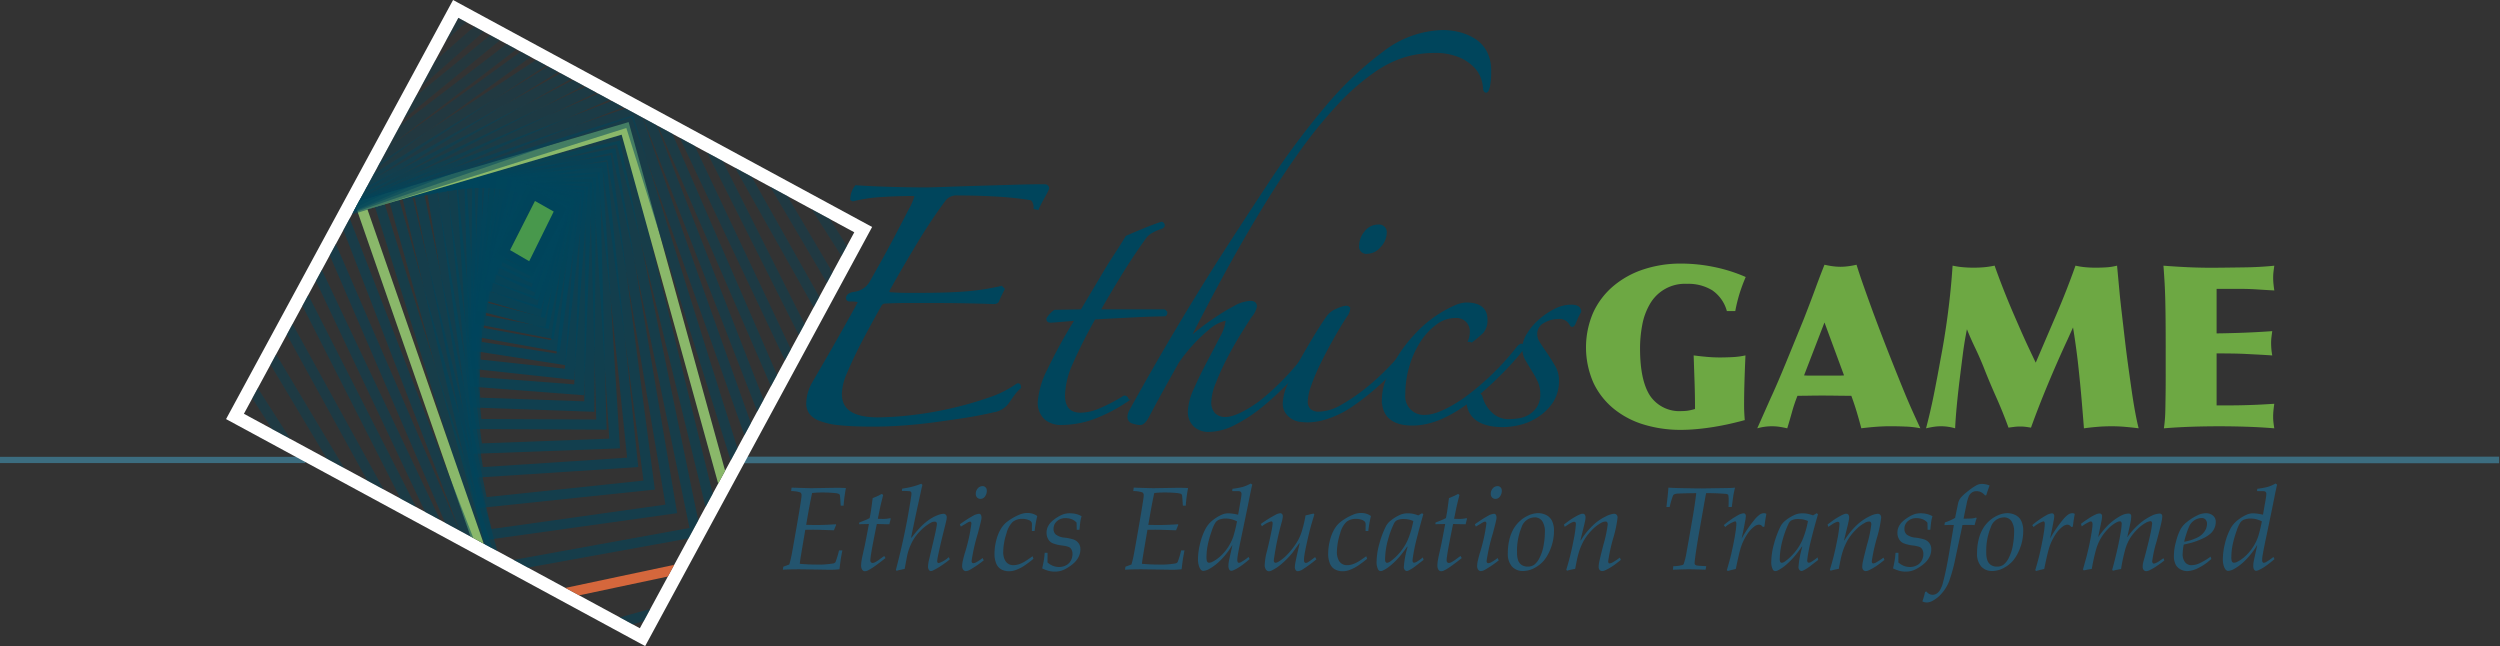 <?xml version="1.0" encoding="UTF-8" standalone="no"?>
<svg
   xmlns:dc="http://purl.org/dc/elements/1.1/"
   xmlns:cc="http://creativecommons.org/ns#"
   xmlns:rdf="http://www.w3.org/1999/02/22-rdf-syntax-ns#"
   xmlns:svg="http://www.w3.org/2000/svg"
   xmlns="http://www.w3.org/2000/svg"
   xmlns:sodipodi="http://sodipodi.sourceforge.net/DTD/sodipodi-0.dtd"
   xmlns:inkscape="http://www.inkscape.org/namespaces/inkscape"
   viewBox="0 0 185.666 48"
   version="1.1"
   id="svg150"
   sodipodi:docname="eglogo.svg"
   inkscape:version="0.92.1 r15371"
   width="185.666"
   height="48">
  <rect x="0" y="0" width="185.666" height="48" fill="#333333" stroke="none"/>
  <sodipodi:namedview
     pagecolor="#ffffff"
     bordercolor="#666666"
     borderopacity="1"
     objecttolerance="10"
     gridtolerance="10"
     guidetolerance="10"
     inkscape:pageopacity="0"
     inkscape:pageshadow="2"
     inkscape:window-width="2400"
     inkscape:window-height="1271"
     id="namedview152"
     showgrid="false"
     inkscape:zoom="4.5948618"
     inkscape:cx="183.33127"
     inkscape:cy="4.2786037"
     inkscape:window-x="2391"
     inkscape:window-y="-9"
     inkscape:window-maximized="1"
     inkscape:current-layer="svg150"
     fit-margin-top="0"
     fit-margin-left="0"
     fit-margin-right="0"
     fit-margin-bottom="0" />
  <defs
     id="defs7">
    <style
       id="style2">.cls-1,.cls-10,.cls-11,.cls-12,.cls-13,.cls-14,.cls-15,.cls-16,.cls-17,.cls-18,.cls-19,.cls-2,.cls-20,.cls-21,.cls-22,.cls-23,.cls-24,.cls-25,.cls-26,.cls-27,.cls-28,.cls-29,.cls-3,.cls-30,.cls-31,.cls-32,.cls-33,.cls-34,.cls-35,.cls-36,.cls-37,.cls-38,.cls-39,.cls-40,.cls-41,.cls-42,.cls-43,.cls-44,.cls-45,.cls-46,.cls-47,.cls-48,.cls-49,.cls-50,.cls-51,.cls-52,.cls-53,.cls-8,.cls-9{fill:none;}.cls-2,.cls-3{stroke:#3c6d80;}.cls-2{stroke-width:0.947px;}.cls-4{fill:#fff;}.cls-5{fill:#00455c;stroke-width:0.5px;}.cls-10,.cls-11,.cls-12,.cls-13,.cls-14,.cls-15,.cls-16,.cls-17,.cls-18,.cls-19,.cls-20,.cls-21,.cls-22,.cls-23,.cls-24,.cls-25,.cls-26,.cls-27,.cls-28,.cls-30,.cls-31,.cls-32,.cls-33,.cls-34,.cls-35,.cls-36,.cls-37,.cls-39,.cls-40,.cls-41,.cls-42,.cls-43,.cls-44,.cls-45,.cls-46,.cls-47,.cls-48,.cls-49,.cls-5,.cls-50,.cls-51,.cls-52,.cls-8,.cls-9{stroke:#00455c;}.cls-6{fill:#6da843;}.cls-7{clip-path:url(#clip-path);}.cls-10,.cls-11,.cls-12,.cls-13,.cls-14,.cls-15,.cls-16,.cls-17,.cls-18,.cls-19,.cls-20,.cls-21,.cls-22,.cls-23,.cls-24,.cls-25,.cls-26,.cls-27,.cls-28,.cls-29,.cls-30,.cls-31,.cls-32,.cls-33,.cls-34,.cls-35,.cls-36,.cls-37,.cls-38,.cls-39,.cls-40,.cls-41,.cls-42,.cls-43,.cls-44,.cls-45,.cls-46,.cls-47,.cls-48,.cls-49,.cls-50,.cls-51,.cls-52,.cls-8,.cls-9{stroke-width:1.535px;}.cls-8{opacity:0.61;}.cls-9{opacity:0.63;}.cls-10{opacity:0.67;}.cls-11{opacity:0.69;}.cls-12{opacity:0.59;}.cls-13{opacity:0.65;}.cls-14{opacity:0.71;}.cls-15{opacity:0.73;}.cls-16{opacity:0.75;}.cls-17{opacity:0.77;}.cls-18{opacity:0.79;}.cls-19{opacity:0.81;}.cls-20{opacity:0.83;}.cls-21{opacity:0.85;}.cls-22{opacity:0.87;}.cls-23{opacity:0.89;}.cls-24{opacity:0.91;}.cls-25{opacity:0.93;}.cls-26{opacity:0.95;}.cls-27{opacity:0.57;}.cls-28{opacity:0.55;}.cls-29{stroke:#8ab86a;}.cls-30{opacity:0.51;}.cls-31{opacity:0.49;}.cls-32,.cls-37{opacity:0.47;}.cls-33,.cls-34,.cls-35,.cls-36,.cls-37,.cls-38,.cls-40,.cls-41{stroke-miterlimit:12;}.cls-33,.cls-45{opacity:0.39;}.cls-34,.cls-44{opacity:0.41;}.cls-35,.cls-43{opacity:0.43;}.cls-36,.cls-42{opacity:0.45;}.cls-38{stroke:#e76d3d;opacity:0.9;}.cls-39{opacity:0.53;}.cls-40,.cls-46{opacity:0.37;}.cls-41,.cls-47{opacity:0.35;}.cls-48{opacity:0.33;}.cls-49{opacity:0.31;}.cls-50{opacity:0.29;}.cls-51{opacity:0.27;}.cls-52{opacity:0.25;}.cls-53{stroke:#114c8c;stroke-width:1.381px;opacity:0.23;}.cls-54{fill:#48984c;}.cls-55{fill:#23546e;}</style>
    <clipPath
       id="clip-path">
      <rect
         class="cls-1"
         x="49.202"
         y="14.869"
         width="68.386"
         height="68.385"
         transform="rotate(-61.558,83.395,49.061)"
         id="rect4"
         style="fill:none" />
    </clipPath>
  </defs>
  <title
     id="title9">LogoPage_RGB_Urtext_1-9-17 copy-04</title>
  <g
     id="Logo_Linear_Tag_Outlined"
     transform="scale(0.489)">
    <line
       id="PR_Line"
       data-name="PR Line"
       class="cls-2"
       y1="69.854"
       x2="46.36"
       y2="69.854"
       x1="0"
       style="fill:none;stroke:#3c6d80;stroke-width:0.947px" />
    <line
       id="PL_Line"
       data-name="PL Line"
       class="cls-3"
       x1="112.277"
       y1="69.854"
       x2="379.552"
       y2="69.854"
       style="fill:none;stroke:#3c6d80" />
    <g
       id="Backing_Box"
       data-name="Backing Box">
      <path
         class="cls-4"
         d="M 69.614,2.711 129.744,35.279 97.176,95.412 37.044,62.843 69.614,2.711 M 68.808,0 67.855,1.759 35.286,61.89 l -0.953,1.759 1.759,0.953 60.132,32.57 1.759,0.953 0.953,-1.759 L 131.5,36.232 132.452,34.473 130.693,33.52 70.566,0.953 Z"
         id="path13"
         inkscape:connector-curvature="0"
         style="fill:#ffffff" />
    </g>
    <path
       class="cls-5"
       d="m 154.494,58.506 c 0.214,-0.106 0.322,0 0.322,0.322 a 5.636,5.636 0 0 0 -0.926,1.006 q -0.444,0.6 -0.765,1.087 a 3.227,3.227 0 0 1 -2.254,1.449 q -2.013,0.483 -4.347,0.845 -2.334,0.362 -4.75,0.685 -2.416,0.321 -4.749,0.483 -2.333,0.162 -4.428,0.16 -3.06,0 -4.991,-0.2 a 11.453,11.453 0 0 1 -3.019,-0.644 3.159,3.159 0 0 1 -1.489,-1.047 2.468,2.468 0 0 1 -0.4,-1.408 6.368,6.368 0 0 1 0.885,-3.06 q 0.321,-0.561 1.449,-2.5 1.128,-1.939 2.335,-4.065 1.207,-2.131 2.173,-3.864 0.966,-1.733 0.967,-1.811 a 0.316,0.316 0 0 0 -0.242,-0.322 4.739,4.739 0 0 0 -1.127,-0.08 q -0.4,0 -0.4,-0.242 0,-0.562 0.966,-0.725 a 3.442,3.442 0 0 0 2.737,-1.932 q 0.321,-0.562 1.409,-2.5 1.088,-1.938 2.254,-4.146 1.166,-2.213 2.093,-4.024 a 9.157,9.157 0 0 0 0.926,-2.134 q 0,-0.321 -0.483,-0.321 -2.414,0 -4.83,0.16 a 23.173,23.173 0 0 0 -4.267,0.645 l -0.16,-0.081 a 3.193,3.193 0 0 1 0.644,-1.852 q 2.495,0.163 5.272,0.242 2.777,0.079 5.273,0.08 0.885,0 3.059,-0.08 2.174,-0.08 4.87,-0.161 l 5.434,-0.161 q 2.736,-0.079 4.669,-0.08 0.483,0 0.483,0.4 a 11.732,11.732 0 0 1 -0.644,1.247 q -0.483,0.847 -0.886,1.731 l -0.322,-0.081 a 1.957,1.957 0 0 0 -0.2,-0.885 0.883,0.883 0 0 0 -0.442,-0.483 52.64,52.64 0 0 0 -5.394,-0.563 q -2.9,-0.161 -5.8,-0.161 a 2.329,2.329 0 0 0 -1.933,0.8 q -2.174,2.9 -4.387,6.562 -2.213,3.662 -4.146,7.124 -0.322,0.724 0.483,0.725 1.126,0.081 2.254,0.08 H 140 q 3.7,0 6.479,-0.2 a 36.917,36.917 0 0 0 5.595,-0.845 l 0.242,0.241 q -0.163,0.322 -0.4,0.8 -0.237,0.478 -0.4,0.886 -0.081,0.322 -0.644,0.322 -2.095,-0.079 -4.548,-0.121 -2.453,-0.042 -4.951,-0.04 h -3.622 q -1.692,0 -3.221,0.08 a 0.9,0.9 0 0 0 -0.886,0.483 q -1.37,2.414 -2.776,5.071 -1.406,2.657 -2.456,5.152 a 8.422,8.422 0 0 0 -0.8,3.3 q 0,3.785 5.716,3.784 a 46.685,46.685 0 0 0 4.95,-0.322 54.758,54.758 0 0 0 6,-1.006 53.065,53.065 0 0 0 5.836,-1.65 16.293,16.293 0 0 0 4.38,-2.155 z"
       id="path16"
       inkscape:connector-curvature="0"
       style="fill:#00455c;stroke:#00455c;stroke-width:0.5px" />
    <path
       class="cls-5"
       d="m 176.39,34.517 a 6.232,6.232 0 0 0 -1.449,0.6 3.186,3.186 0 0 0 -1.207,1.086 q -1.853,2.578 -3.583,5.394 -1.73,2.816 -3.341,5.636 h 9.982 c 0.161,0.107 0.241,0.215 0.241,0.321 a 0.257,0.257 0 0 1 -0.161,0.242 q -0.645,0 -1.932,0.04 -1.287,0.04 -2.817,0.12 -1.531,0.082 -3.14,0.161 -1.609,0.079 -2.817,0.161 a 75.244,75.244 0 0 0 -3.462,6.843 12.8,12.8 0 0 0 -1.207,4.91 q 0,2.9 2.656,2.9 a 7.8,7.8 0 0 0 2.938,-0.685 25.606,25.606 0 0 0 3.5,-1.812 c 0.161,-0.16 0.321,-0.146 0.482,0.041 0.161,0.187 0.107,0.336 -0.161,0.442 a 23.776,23.776 0 0 1 -5.071,2.576 14.491,14.491 0 0 1 -4.749,0.8 3.523,3.523 0 0 1 -2.254,-0.765 3.148,3.148 0 0 1 -0.967,-2.616 12.776,12.776 0 0 1 1.449,-4.749 77.132,77.132 0 0 1 4.267,-7.729 l -2.375,0.2 q -1.409,0.122 -1.649,0.121 c -0.27,0 -0.4,-0.107 -0.4,-0.322 a 4.012,4.012 0 0 1 1.047,-1.127 l 4.105,-0.08 q 0.725,-1.208 1.61,-2.7 l 1.771,-2.979 q 0.885,-1.488 1.812,-2.9 0.927,-1.412 1.65,-2.616 0.885,-0.4 2.455,-1.047 1.57,-0.647 2.777,-1.047 c 0.106,0 0.188,0.068 0.241,0.2 0.053,0.132 -0.031,0.274 -0.241,0.38 z"
       id="path18"
       inkscape:connector-curvature="0"
       style="fill:#00455c;stroke:#00455c;stroke-width:0.5px" />
    <path
       class="cls-5"
       d="m 226.219,10.85 a 11.307,11.307 0 0 1 -0.121,1.933 3.79,3.79 0 0 1 -0.241,0.885 c -0.081,0.161 -0.161,0.2 -0.241,0.121 a 0.382,0.382 0 0 1 -0.121,-0.281 5.859,5.859 0 0 0 -0.282,-1.53 4.869,4.869 0 0 0 -1.127,-1.892 7.1,7.1 0 0 0 -2.374,-1.609 9.733,9.733 0 0 0 -3.945,-0.685 16.339,16.339 0 0 0 -4.307,0.6 16.619,16.619 0 0 0 -4.789,2.335 34.724,34.724 0 0 0 -5.515,4.789 70.644,70.644 0 0 0 -6.4,7.93 q -3.463,4.872 -7.527,11.833 -4.064,6.961 -8.895,16.463 0.561,-0.483 1.771,-1.449 1.21,-0.966 2.656,-1.932 a 32.3,32.3 0 0 1 2.817,-1.69 5.21,5.21 0 0 1 2.335,-0.725 q 0.725,0 0.725,0.563 a 2.929,2.929 0 0 1 -0.725,1.448 q -0.645,0.967 -1.69,2.657 -1.045,1.69 -2.053,3.622 a 38.587,38.587 0 0 0 -1.73,3.783 8.712,8.712 0 0 0 -0.725,2.981 2.622,2.622 0 0 0 0.644,1.933 2.389,2.389 0 0 0 1.771,0.644 q 1.85,0 5.232,-2.415 a 38.812,38.812 0 0 0 7.728,-8.211 0.466,0.466 0 0 1 0.322,-0.161 c 0.106,0 0.161,0.108 0.161,0.322 a 39.341,39.341 0 0 1 -3.582,4.347 47.653,47.653 0 0 1 -4.187,3.945 23.268,23.268 0 0 1 -4.267,2.857 8.714,8.714 0 0 1 -3.9,1.087 3.025,3.025 0 0 1 -2.173,-0.765 2.8,2.8 0 0 1 -0.806,-2.134 8.667,8.667 0 0 1 0.886,-3.3 q 0.885,-2.011 1.973,-4.065 1.088,-2.054 1.972,-3.784 a 6.608,6.608 0 0 0 0.886,-2.455 c 0,-0.268 -0.08,-0.4 -0.241,-0.4 a 6.073,6.073 0 0 0 -2.616,1.368 25.129,25.129 0 0 0 -4.71,5.152 q -1.128,2.013 -2.334,4.187 -1.206,2.174 -2.093,3.863 -0.646,1.289 -1.208,1.288 a 3.7,3.7 0 0 1 -1.046,-0.2 0.776,0.776 0 0 1 -0.645,-0.765 2.019,2.019 0 0 1 0.241,-0.886 q 3.381,-6.116 6.6,-11.552 3.219,-5.436 6.521,-10.666 3.864,-6.038 8.01,-12.316 a 121.618,121.618 0 0 1 8.492,-11.431 51.223,51.223 0 0 1 8.815,-8.413 15.153,15.153 0 0 1 8.976,-3.26 10.333,10.333 0 0 1 2.334,0.281 8.141,8.141 0 0 1 2.295,0.926 5,5 0 0 1 1.771,1.812 5.928,5.928 0 0 1 0.682,3.017 z"
       id="path20"
       inkscape:connector-curvature="0"
       style="fill:#00455c;stroke:#00455c;stroke-width:0.5px" />
    <path
       class="cls-5"
       d="m 213.983,53.354 a 36.645,36.645 0 0 1 -4.427,4.75 38.135,38.135 0 0 1 -4.589,3.622 14.389,14.389 0 0 1 -3.3,1.61 9.764,9.764 0 0 1 -3.059,0.563 9.2,9.2 0 0 1 -1.127,-0.08 2.851,2.851 0 0 1 -1.167,-0.4 2.918,2.918 0 0 1 -0.886,-0.845 2.435,2.435 0 0 1 -0.362,-1.409 7.633,7.633 0 0 1 0.8,-2.857 q 0.8,-1.812 1.892,-3.743 1.092,-1.931 2.174,-3.7 1.087,-1.77 1.73,-2.656 a 3.041,3.041 0 0 1 1.409,-1.087 4.484,4.484 0 0 1 1.328,-0.442 c 0.268,0 0.4,0.08 0.4,0.241 a 1.516,1.516 0 0 1 -0.121,0.482 1.339,1.339 0 0 1 -0.281,0.483 q -1.047,1.611 -2.133,3.542 -1.086,1.931 -1.964,3.738 a 29.247,29.247 0 0 0 -1.409,3.341 7.986,7.986 0 0 0 -0.522,2.415 1.745,1.745 0 0 0 0.522,1.409 2.111,2.111 0 0 0 1.409,0.442 7.334,7.334 0 0 0 3.542,-1.087 27.587,27.587 0 0 0 3.823,-2.616 36.646,36.646 0 0 0 3.5,-3.22 31.089,31.089 0 0 0 2.5,-2.9 c 0.268,-0.268 0.415,-0.334 0.442,-0.2 a 1.18,1.18 0 0 1 -0.124,0.604 z M 210.361,35.4 a 2.949,2.949 0 0 1 -0.846,1.932 2.481,2.481 0 0 1 -1.892,0.967 0.854,0.854 0 0 1 -0.966,-0.967 3.2,3.2 0 0 1 0.765,-2.012 2.326,2.326 0 0 1 1.892,-0.967 0.926,0.926 0 0 1 1.047,1.047 z"
       id="path22"
       inkscape:connector-curvature="0"
       style="fill:#00455c;stroke:#00455c;stroke-width:0.5px" />
    <path
       class="cls-5"
       d="m 231.049,53.113 a 39.692,39.692 0 0 1 -2.737,3.1 q -1.529,1.569 -3.14,2.979 a 31.814,31.814 0 0 1 -3.3,2.535 19.38,19.38 0 0 1 -3.221,1.771 12.82,12.82 0 0 1 -2.213,0.685 9.794,9.794 0 0 1 -1.893,0.2 q -4.428,0 -4.427,-3.7 a 8.24,8.24 0 0 1 0.644,-3.06 21.34,21.34 0 0 1 4.308,-6.723 17.968,17.968 0 0 1 6,-4.307 4.394,4.394 0 0 1 1.61,-0.4 q 2.977,0 2.979,2.334 a 2.729,2.729 0 0 1 -0.563,1.852 19.55,19.55 0 0 1 -1.61,1.369 l -0.241,-0.081 a 3.856,3.856 0 0 0 0.241,-1.368 2.357,2.357 0 0 0 -0.6,-1.529 2.325,2.325 0 0 0 -1.892,-0.725 4.988,4.988 0 0 0 -2.938,1.006 9.928,9.928 0 0 0 -2.5,2.657 14.42,14.42 0 0 0 -1.731,3.783 15.094,15.094 0 0 0 -0.644,4.387 3.061,3.061 0 0 0 3.22,3.382 q 2.253,0 6.078,-2.616 a 41.108,41.108 0 0 0 8.171,-7.93 q 0.4,-0.4 0.6,-0.2 0.2,0.2 -0.201,0.599 z"
       id="path24"
       inkscape:connector-curvature="0"
       style="fill:#00455c;stroke:#00455c;stroke-width:0.5px" />
    <path
       class="cls-5"
       d="m 239.018,49.169 c -0.16,0.27 -0.295,0.3 -0.4,0.08 A 1.987,1.987 0 0 0 236.6,48.2 a 4.511,4.511 0 0 0 -2.254,0.644 2.091,2.091 0 0 0 -1.127,1.933 2.406,2.406 0 0 0 0.4,1.287 q 0.4,0.646 1.127,1.691 0.645,0.965 1.208,1.932 a 3.946,3.946 0 0 1 0.563,2.013 5.676,5.676 0 0 1 -0.966,3.421 7.865,7.865 0 0 1 -2.295,2.134 8.5,8.5 0 0 1 -2.7,1.086 11.467,11.467 0 0 1 -2.174,0.282 q -4.91,0 -5.394,-3.3 c 0.27,-0.161 0.576,-0.362 0.926,-0.6 a 3.265,3.265 0 0 0 0.765,-0.685 c 0.107,0 0.188,0.108 0.242,0.322 a 5.258,5.258 0 0 0 1.529,2.5 3.772,3.772 0 0 0 2.656,1.047 11.47,11.47 0 0 0 1.529,-0.121 4.449,4.449 0 0 0 1.65,-0.563 4.162,4.162 0 0 0 1.328,-1.247 3.731,3.731 0 0 0 0.563,-2.174 4.611,4.611 0 0 0 -0.4,-1.932 11.554,11.554 0 0 0 -0.885,-1.61 l -0.967,-1.61 a 3.379,3.379 0 0 1 -0.482,-1.771 4.086,4.086 0 0 1 0.684,-2.093 8.907,8.907 0 0 1 1.731,-2.053 11.188,11.188 0 0 1 2.294,-1.57 5.331,5.331 0 0 1 2.455,-0.644 q 1.288,0 1.288,0.8 a 9.69,9.69 0 0 0 -0.482,0.926 q -0.232,0.522 -0.394,0.924 z"
       id="path26"
       inkscape:connector-curvature="0"
       style="fill:#00455c;stroke:#00455c;stroke-width:0.5px" />
    <path
       class="cls-6"
       d="m 260.051,44.091 a 6.919,6.919 0 0 0 -3.83,-0.983 6.116,6.116 0 0 0 -5.675,3.123 9.8,9.8 0 0 0 -1.139,3.156 19.153,19.153 0 0 0 -0.327,3.52 q 0,4.863 1.518,7.192 a 5.376,5.376 0 0 0 4.864,2.329 5.522,5.522 0 0 0 1.035,-0.086 c 0.3,-0.058 0.609,-0.132 0.932,-0.225 q 0,-2.07 -0.069,-4.071 -0.069,-2.001 -0.138,-4.07 1.036,0.138 2.035,0.224 0.999,0.086 1.9,0.087 0.965,0 1.984,-0.052 a 11.83,11.83 0 0 0 1.949,-0.259 q -0.1,2.276 -0.155,4.157 -0.055,1.881 -0.052,3.57 c 0,0.322 0.011,0.69 0.034,1.1 0.023,0.41 0.046,0.747 0.069,1 q -1,0.277 -2.208,0.552 -1.208,0.275 -2.484,0.483 -1.276,0.207 -2.57,0.328 -1.294,0.121 -2.467,0.12 a 19.168,19.168 0 0 1 -5.5,-0.776 13.361,13.361 0 0 1 -4.588,-2.363 11.377,11.377 0 0 1 -3.14,-3.95 13.352,13.352 0 0 1 -0.069,-10.712 11.65,11.65 0 0 1 3.02,-4 13.719,13.719 0 0 1 4.57,-2.553 17.869,17.869 0 0 1 5.779,-0.9 24.811,24.811 0 0 1 5,0.518 23.769,23.769 0 0 1 4.8,1.519 26.522,26.522 0 0 0 -0.948,2.553 24.154,24.154 0 0 0 -0.639,2.622 h -1.276 a 5.607,5.607 0 0 0 -2.215,-3.153 z"
       id="path28"
       inkscape:connector-curvature="0"
       style="fill:#6da843" />
    <path
       class="cls-6"
       d="m 271.437,65.05 q -0.587,-0.138 -1.156,-0.225 a 8.053,8.053 0 0 0 -1.19,-0.086 7.81,7.81 0 0 0 -1.155,0.086 8.5,8.5 0 0 0 -1.053,0.225 l 2.036,-4.589 q 0.482,-1.034 1.069,-2.4 0.587,-1.366 1.225,-2.915 0.639,-1.553 1.328,-3.243 l 1.38,-3.381 q 0.379,-0.965 0.862,-2.226 0.483,-1.261 0.932,-2.483 0.448,-1.225 0.828,-2.208 0.38,-0.983 0.552,-1.4 0.587,0.138 1.208,0.224 a 8.609,8.609 0 0 0 1.207,0.087 8.854,8.854 0 0 0 1.242,-0.087 q 0.621,-0.085 1.208,-0.224 0.379,1.242 0.966,2.915 0.587,1.673 1.259,3.52 0.674,1.846 1.38,3.691 0.706,1.845 1.329,3.433 0.724,1.828 1.293,3.243 0.569,1.415 1.087,2.673 0.517,1.261 1.087,2.536 0.57,1.275 1.294,2.829 a 14.014,14.014 0 0 0 -2.242,-0.259 q -1.242,-0.051 -2.277,-0.052 -1.1,0 -2.226,0.086 -1.126,0.086 -2.225,0.225 -0.346,-1.311 -0.708,-2.519 -0.362,-1.208 -0.811,-2.415 -1.138,0 -2.277,-0.018 -1.139,-0.018 -2.276,-0.017 -0.9,0 -1.812,0.017 -0.912,0.017 -1.812,0.018 a 23.523,23.523 0 0 0 -0.827,2.449 q -0.346,1.248 -0.725,2.49 z m 2.553,-8.038 q 0.379,0.034 0.759,0.034 h 4.551 q 0.379,0 0.76,-0.034 l -2.968,-8.039 z"
       id="path30"
       inkscape:connector-curvature="0"
       style="fill:#6da843" />
    <path
       class="cls-6"
       d="m 311.007,58.392 q -1.449,3.485 -2.553,6.555 c -0.275,-0.046 -0.547,-0.086 -0.811,-0.121 a 6.916,6.916 0 0 0 -1.69,0 q -0.432,0.053 -0.914,0.121 -0.863,-2.38 -1.881,-4.657 -1.018,-2.277 -1.949,-4.658 -0.587,-1.449 -1.242,-2.812 -0.655,-1.363 -1.241,-2.812 -0.381,1.9 -0.621,3.777 -0.24,1.877 -0.483,3.847 -0.277,2.278 -0.448,4.106 -0.171,1.828 -0.241,3.312 a 7.547,7.547 0 0 0 -3.278,-0.225 q -0.552,0.086 -1.138,0.225 0.688,-2.622 1.207,-5.227 0.519,-2.605 1,-5.3 0.586,-3.035 1.034,-6.348 0.448,-3.313 0.69,-6.452 l 0.1,-1.38 a 12.341,12.341 0 0 0 1.587,0.241 q 0.794,0.07 1.587,0.069 0.863,0 1.622,-0.069 a 13.782,13.782 0 0 0 1.587,-0.241 q 0.311,0.9 0.759,2.087 0.448,1.187 0.983,2.519 0.535,1.329 1.139,2.726 0.604,1.397 1.189,2.726 0.587,1.329 1.156,2.536 0.569,1.207 1.018,2.139 1.553,-3.623 3.157,-7.365 1.604,-3.742 2.88,-7.366 a 11.361,11.361 0 0 0 1.519,0.241 q 0.759,0.07 1.553,0.069 0.794,-10e-4 1.621,-0.052 a 8.513,8.513 0 0 0 1.621,-0.259 l 0.414,4.45 q 0.138,1.346 0.346,3.123 l 0.431,3.708 q 0.224,1.934 0.5,3.934 0.276,2 0.534,3.795 0.259,1.794 0.535,3.277 0.276,1.483 0.518,2.415 -1.1,-0.138 -2.122,-0.225 -1.022,-0.087 -2.082,-0.081 -1.036,0 -2.07,0.086 -1.034,0.086 -2.035,0.225 -0.174,-2.276 -0.362,-4.45 -0.188,-2.174 -0.432,-4.451 -0.173,-1.689 -0.414,-3.433 -0.241,-1.744 -0.448,-2.984 l -0.828,1.829 q -1.554,3.345 -3.004,6.83 z"
       id="path32"
       inkscape:connector-curvature="0"
       style="fill:#6da843" />
    <path
       class="cls-6"
       d="m 339.056,61.566 q 0.482,0 1.328,-0.018 0.846,-0.018 1.776,-0.052 0.932,-0.034 1.812,-0.086 l 1.432,-0.086 q -0.069,0.483 -0.121,0.982 a 9.664,9.664 0 0 0 -0.052,0.983 7.888,7.888 0 0 0 0.052,0.9 q 0.053,0.448 0.121,0.862 -2.1,-0.173 -4.191,-0.241 -2.091,-0.068 -4.157,-0.069 -2.1,0 -4.209,0.069 -2.109,0.069 -4.209,0.241 c 0.068,-0.483 0.12,-0.942 0.155,-1.38 0.035,-0.438 0.057,-0.949 0.068,-1.535 0.011,-0.586 0.022,-1.3 0.035,-2.14 0.013,-0.84 0.017,-1.914 0.017,-3.226 v -3.76 q 0,-2.726 -0.017,-4.5 -0.017,-1.774 -0.052,-3.122 -0.035,-1.345 -0.1,-2.484 -0.065,-1.139 -0.173,-2.553 1.793,0.139 3.588,0.225 1.795,0.086 3.588,0.086 1,0 2.294,-0.018 l 2.622,-0.034 q 1.329,-0.016 2.57,-0.086 1.241,-0.07 2.174,-0.173 -0.069,0.483 -0.121,0.914 a 7.767,7.767 0 0 0 -0.052,0.915 9.143,9.143 0 0 0 0.052,0.966 c 0.035,0.322 0.075,0.644 0.121,0.966 q -1.311,-0.069 -2.588,-0.155 -1.277,-0.086 -2.553,-0.086 h -3.622 v 6.762 q 0.413,0 1.242,-0.018 0.829,-0.018 1.949,-0.052 1.121,-0.034 2.466,-0.1 1.345,-0.066 2.795,-0.172 -0.069,0.483 -0.121,0.914 a 7.75,7.75 0 0 0 -0.052,0.914 10.57,10.57 0 0 0 0.173,1.863 q -1.036,-0.069 -1.983,-0.121 l -1.933,-0.1 q -0.983,-0.051 -2.087,-0.069 -1.104,-0.018 -2.449,-0.017 v 7.9 z"
       id="path34"
       inkscape:connector-curvature="0"
       style="fill:#6da843" />
    <g
       class="cls-7"
       clip-path="url(#clip-path)"
       id="g94">
      <polygon
         class="cls-8"
         points="98.591,73.67 92.125,24.446 63.55,28.949 73.296,76.331 "
         id="polygon36"
         style="opacity:0.61;fill:none;stroke:#00455c;stroke-width:1.535px" />
      <polygon
         class="cls-9"
         points="96.089,70.222 91.43,25.413 65.523,28.524 72.701,71.748 "
         id="polygon38"
         style="opacity:0.63;fill:none;stroke:#00455c;stroke-width:1.535px" />
      <polygon
         class="cls-10"
         points="91.34,64.484 90.329,26.988 68.681,27.925 72.409,64.394 "
         id="polygon40"
         style="opacity:0.67;fill:none;stroke:#00455c;stroke-width:1.535px" />
      <polygon
         class="cls-11"
         points="89.504,61.747 89.731,27.717 70.083,27.783 72.22,61.138 "
         id="polygon42"
         style="opacity:0.69;fill:none;stroke:#00455c;stroke-width:1.535px" />
      <polygon
         id="IC1"
         class="cls-12"
         points="74.062,81.201 101.954,77.285 92.845,23.396 61.752,29.458 "
         style="opacity:0.59;fill:none;stroke:#00455c;stroke-width:1.535px" />
      <polygon
         id="IC4"
         class="cls-13"
         points="72.518,68.131 93.344,67.357 90.786,26.234 67.103,28.216 "
         style="opacity:0.65;fill:none;stroke:#00455c;stroke-width:1.535px" />
      <polygon
         id="IC7"
         class="cls-14"
         points="72.163,58 87.948,59.203 89.143,28.449 71.301,27.687 "
         style="opacity:0.71;fill:none;stroke:#00455c;stroke-width:1.535px" />
      <polygon
         id="IC8"
         class="cls-15"
         points="86.491,56.849 88.503,29.08 72.484,27.594 72.221,55.296 "
         style="opacity:0.73;fill:none;stroke:#00455c;stroke-width:1.535px" />
      <polygon
         id="IC9"
         class="cls-16"
         points="72.373,52.586 85.19,54.577 87.947,29.56 73.484,27.554 "
         style="opacity:0.75;fill:none;stroke:#00455c;stroke-width:1.535px" />
      <polygon
         id="IC10"
         class="cls-17"
         points="72.665,50.445 84.335,52.55 87.389,30.038 74.409,27.47 "
         style="opacity:0.77;fill:none;stroke:#00455c;stroke-width:1.535px" />
      <polygon
         id="IC11"
         class="cls-18"
         points="83.442,50.591 86.876,30.441 75.254,27.537 72.962,48.553 "
         style="opacity:0.79;fill:none;stroke:#00455c;stroke-width:1.535px" />
      <polygon
         id="IC12"
         class="cls-19"
         points="82.731,49.027 86.41,30.777 76.128,27.723 73.299,46.585 "
         style="opacity:0.81;fill:none;stroke:#00455c;stroke-width:1.535px" />
      <polygon
         id="IC13"
         class="cls-20"
         points="76.932,27.864 86.068,31.126 82.173,47.354 73.741,44.864 "
         style="opacity:0.83;fill:none;stroke:#00455c;stroke-width:1.535px" />
      <polygon
         id="IC14"
         class="cls-21"
         points="85.803,31.522 77.696,28.084 74.214,43.365 81.645,45.991 "
         style="opacity:0.85;fill:none;stroke:#00455c;stroke-width:1.535px" />
      <polygon
         id="IC15"
         class="cls-22"
         points="81.229,44.591 85.527,31.765 78.382,28.261 74.687,42.054 "
         style="opacity:0.87;fill:none;stroke:#00455c;stroke-width:1.535px" />
      <polygon
         id="IC16"
         class="cls-23"
         points="80.81,43.383 85.305,31.984 79.091,28.461 75.229,40.787 "
         style="opacity:0.89;fill:none;stroke:#00455c;stroke-width:1.535px" />
      <polygon
         id="IC17"
         class="cls-24"
         points="80.627,42.111 85.193,31.922 79.734,28.879 75.725,39.784 "
         style="opacity:0.91;fill:none;stroke:#00455c;stroke-width:1.535px" />
      <polygon
         id="IC18"
         class="cls-25"
         points="80.47,41.048 84.986,31.859 80.412,29.248 75.969,38.793 "
         style="opacity:0.93;fill:none;stroke:#00455c;stroke-width:1.535px" />
      <polygon
         id="IC19"
         class="cls-26"
         points="80.719,40.501 85.098,31.919 80.983,29.584 76.59,38.198 "
         style="opacity:0.95;fill:none;stroke:#00455c;stroke-width:1.535px" />
      <polyline
         class="cls-27"
         points="75.5 86.391 59.711 29.837 93.561 22.264 105.624 80.802 75.977 86.183"
         id="polyline59"
         style="opacity:0.57;fill:none;stroke:#00455c;stroke-width:1.535px" />
      <polyline
         id="_3Sided4"
         data-name="3Sided4"
         class="cls-28"
         points="109.867 84.862 94.259 20.982 57.43 30.386 78.84 98.897"
         style="opacity:0.55;fill:none;stroke:#00455c;stroke-width:1.535px" />
      <polyline
         id="_3Sided3"
         data-name="3Sided3"
         class="cls-29"
         points="114.132 88.85 94.944 19.498 54.815 31.284 79.896 103.385"
         style="fill:none;stroke:#8ab86a;stroke-width:1.535px" />
      <polyline
         id="_3Sided2"
         data-name="3Sided2"
         class="cls-30"
         points="119.533 94.621 95.624 18.476 51.937 32.258 80.116 105.126"
         style="opacity:0.51;fill:none;stroke:#00455c;stroke-width:1.535px" />
      <polyline
         id="_3Sided1"
         data-name="3Sided1"
         class="cls-31"
         points="125.759 99.625 96.392 16.794 48.539 33.276 81.59 109.886"
         style="opacity:0.49;fill:none;stroke:#00455c;stroke-width:1.535px" />
      <path
         class="cls-32"
         d="M 132.612,105.633 97.158,14.5 c 0,0 -52.109,20.164 -52.158,20.25"
         id="path65"
         inkscape:connector-curvature="0"
         style="opacity:0.47;fill:none;stroke:#00455c;stroke-width:1.535px" />
      <line
         id="SoloSW2"
         class="cls-33"
         x1="27.145"
         y1="41.657"
         x2="88.962"
         y2="138.046"
         style="opacity:0.39;fill:none;stroke:#00455c;stroke-width:1.535px;stroke-miterlimit:12" />
      <line
         id="SoloSW3"
         class="cls-34"
         x1="32.452"
         y1="39.459"
         x2="87.17"
         y2="130.907"
         style="opacity:0.41;fill:none;stroke:#00455c;stroke-width:1.535px;stroke-miterlimit:12" />
      <line
         id="SoloSW4"
         class="cls-35"
         x1="37.172"
         y1="37.627"
         x2="85.695"
         y2="125.705"
         style="opacity:0.43;fill:none;stroke:#00455c;stroke-width:1.535px;stroke-miterlimit:12" />
      <line
         id="SoloSW5"
         class="cls-36"
         x1="41.531"
         y1="36.087"
         x2="83.95"
         y2="119.561"
         style="opacity:0.45;fill:none;stroke:#00455c;stroke-width:1.535px;stroke-miterlimit:12" />
      <line
         id="SoloSW6"
         class="cls-37"
         x1="45.041"
         y1="34.672"
         x2="82.887"
         y2="114.681"
         style="opacity:0.47;fill:none;stroke:#00455c;stroke-width:1.535px;stroke-miterlimit:12" />
      <line
         id="SoloSE2"
         class="cls-38"
         x1="109.267"
         y1="85.108"
         x2="76.684"
         y2="92.024"
         style="opacity:0.9;fill:none;stroke:#e76d3d;stroke-width:1.535px;stroke-miterlimit:12" />
      <line
         id="SoloSE1"
         class="cls-39"
         x1="78.52"
         y1="98.897"
         x2="113.747"
         y2="89.108"
         style="opacity:0.53;fill:none;stroke:#00455c;stroke-width:1.535px" />
      <line
         id="SoloNE7"
         class="cls-36"
         x1="98.008"
         y1="12.753"
         x2="140.729"
         y2="111.222"
         style="opacity:0.45;fill:none;stroke:#00455c;stroke-width:1.535px;stroke-miterlimit:12" />
      <line
         id="SoloNE6"
         class="cls-35"
         x1="98.876"
         y1="9.903"
         x2="150.292"
         y2="118.733"
         style="opacity:0.43;fill:none;stroke:#00455c;stroke-width:1.535px;stroke-miterlimit:12" />
      <path
         id="SoloNE5"
         class="cls-34"
         d="m 99.908,6.518 c 0.49,0.963 59.375,118.7 60.012,118.209"
         inkscape:connector-curvature="0"
         style="opacity:0.41;fill:none;stroke:#00455c;stroke-width:1.535px;stroke-miterlimit:12" />
      <polyline
         id="SoloNE4"
         class="cls-33"
         points="100.462 4.107 152.026 95.603 166.864 124.008"
         style="opacity:0.39;fill:none;stroke:#00455c;stroke-width:1.535px;stroke-miterlimit:12" />
      <line
         id="SoloNE3"
         class="cls-40"
         x1="101.434"
         y1="0.53"
         x2="157.654"
         y2="95.781"
         style="opacity:0.37;fill:none;stroke:#00455c;stroke-width:1.535px;stroke-miterlimit:12" />
      <line
         id="SoloNE2"
         class="cls-41"
         x1="102.164"
         y1="-2.796"
         x2="159.292"
         y2="86.933"
         style="opacity:0.35;fill:none;stroke:#00455c;stroke-width:1.535px;stroke-miterlimit:12" />
      <path
         id="SoloNW12"
         class="cls-42"
         d="m 98.414,11.774 c 0,0 -52.165,22.663 -52.214,22.745"
         inkscape:connector-curvature="0"
         style="opacity:0.45;fill:none;stroke:#00455c;stroke-width:1.535px" />
      <line
         id="SoloNW11"
         class="cls-43"
         x1="99.047"
         y1="9.176"
         x2="45.503"
         y2="34.726"
         style="opacity:0.43;fill:none;stroke:#00455c;stroke-width:1.535px" />
      <line
         id="SoloNW10"
         class="cls-44"
         x1="99.918"
         y1="6.329"
         x2="44.569"
         y2="35.003"
         style="opacity:0.41;fill:none;stroke:#00455c;stroke-width:1.535px" />
      <line
         id="SoloNW9"
         class="cls-45"
         x1="100.756"
         y1="3.165"
         x2="44.061"
         y2="35.21"
         style="opacity:0.39;fill:none;stroke:#00455c;stroke-width:1.535px" />
      <line
         id="SoloNW8"
         class="cls-46"
         x1="101.408"
         y1="-0.199"
         x2="43.008"
         y2="35.714"
         style="opacity:0.37;fill:none;stroke:#00455c;stroke-width:1.535px" />
      <line
         id="SoloNW7"
         class="cls-47"
         x1="102.226"
         y1="-3.671"
         x2="42.001"
         y2="35.945"
         style="opacity:0.35;fill:none;stroke:#00455c;stroke-width:1.535px" />
      <path
         id="SoloNW6"
         class="cls-48"
         d="M 103.05,-8.6 C 47.723,31.647 39.606,37.1 39.777,36.8"
         inkscape:connector-curvature="0"
         style="opacity:0.33;fill:none;stroke:#00455c;stroke-width:1.535px" />
      <line
         id="SoloNW5"
         class="cls-49"
         x1="103.659"
         y1="-12.772"
         x2="38.263"
         y2="37.242"
         style="opacity:0.31;fill:none;stroke:#00455c;stroke-width:1.535px" />
      <line
         id="SoloNW4"
         class="cls-50"
         x1="104.313"
         y1="-18.092"
         x2="35.142"
         y2="38.482"
         style="opacity:0.29;fill:none;stroke:#00455c;stroke-width:1.535px" />
      <line
         id="SoloNW3"
         class="cls-51"
         x1="104.938"
         y1="-23.918"
         x2="32.914"
         y2="39.467"
         style="opacity:0.27;fill:none;stroke:#00455c;stroke-width:1.535px" />
      <line
         id="SoloNW2"
         class="cls-52"
         x1="103.636"
         y1="-28.539"
         x2="29.989"
         y2="40.568"
         style="opacity:0.25;fill:none;stroke:#00455c;stroke-width:1.535px" />
      <path
         id="SoloNW1"
         class="cls-53"
         d="m 103.623,-34.812 c -9.7,9.247 -9.771,9.169 -78.471,77.44"
         inkscape:connector-curvature="0"
         style="opacity:0.23;fill:none;stroke:#114c8c;stroke-width:1.381px" />
      <polygon
         class="cls-54"
         points="77.463,37.981 81.248,30.524 84.094,32.131 80.37,39.673 "
         id="polygon92"
         style="fill:#48984c" />
    </g>
    <g
       id="Tag_Line"
       data-name="Tag Line">
      <path
         class="cls-55"
         d="m 118.9,86.527 0.062,-0.457 0.914,-0.343 a 16.978,16.978 0 0 0 0.4,-1.714 q 0.105,-0.545 0.668,-3.762 0.563,-3.217 0.765,-4.658 a 2.932,2.932 0 0 0 0.026,-0.378 0.477,0.477 0 0 0 -0.2,-0.431 4.248,4.248 0 0 0 -1.384,-0.2 l 0.07,-0.527 1.318,0.044 q 1.538,0.044 1.661,0.044 l 3.788,-0.062 q 0.835,0 1.485,0.044 a 22.564,22.564 0 0 0 -0.352,2.672 h -0.439 q -0.079,-1.3 -0.114,-1.512 a 0.472,0.472 0 0 0 -0.079,-0.206 0.332,0.332 0 0 0 -0.167,-0.1 2.993,2.993 0 0 0 -0.694,-0.114 q -0.817,-0.07 -1.573,-0.07 a 13.992,13.992 0 0 0 -1.714,0.079 q -0.369,1.644 -0.905,4.834 0.932,0.026 1.538,0.026 1.213,0 2.953,-0.114 l 0.062,0.088 -0.343,0.826 q -0.1,0 -1.925,-0.062 -0.58,-0.026 -1.222,-0.026 -0.554,0 -1.2,0.018 l -0.686,4.061 q -0.1,0.624 -0.149,1.1 1.274,0.114 2.347,0.114 a 13.376,13.376 0 0 0 2.777,-0.176 0.492,0.492 0 0 0 0.316,-0.229 13.747,13.747 0 0 0 0.519,-1.74 h 0.51 q -0.158,0.791 -0.229,1.222 -0.018,0.079 -0.211,1.635 a 12.112,12.112 0 0 1 -1.406,0.079 l -4.43,-0.07 q -1.803,-0.005 -2.757,0.065 z"
         id="path96"
         inkscape:connector-curvature="0"
         style="fill:#23546e" />
      <path
         class="cls-55"
         d="m 134.284,84.435 0.2,0.316 q -0.791,0.642 -1.578,1.2 a 7.5,7.5 0 0 1 -1.155,0.712 0.988,0.988 0 0 1 -0.4,0.088 0.49,0.49 0 0 1 -0.4,-0.215 1.17,1.17 0 0 1 -0.167,-0.708 3.718,3.718 0 0 1 0.035,-0.479 q 0.035,-0.268 0.123,-0.726 l 0.4,-1.8 q 0.2,-0.958 0.624,-3.243 l -1.5,0.035 0.044,-0.264 q 0.712,-0.272 0.971,-0.382 0.259,-0.11 0.6,-0.286 0.132,-0.686 0.188,-1.041 0.056,-0.355 0.269,-1.991 l 0.765,-0.325 0.615,-0.308 0.211,0.158 -0.378,1.521 q -0.07,0.308 -0.431,2.092 0.4,0.018 0.633,0.018 a 4.682,4.682 0 0 0 1.239,-0.114 l 0.088,0.07 -0.211,0.861 q -0.369,0 -1.9,-0.044 -0.158,0.729 -0.5,2.483 -0.342,1.754 -0.443,2.544 a 3.826,3.826 0 0 0 -0.044,0.492 0.425,0.425 0 0 0 0.1,0.3 0.315,0.315 0 0 0 0.237,0.1 0.7,0.7 0 0 0 0.237,-0.044 3.782,3.782 0 0 0 0.642,-0.369 z"
         id="path98"
         inkscape:connector-curvature="0"
         style="fill:#23546e" />
      <path
         class="cls-55"
         d="m 136.172,86.694 -0.114,-0.123 q 0.65,-2.5 1.028,-4.236 0.483,-2.171 0.831,-4.131 0.348,-1.96 0.487,-2.979 a 2.288,2.288 0 0 0 0.018,-0.264 0.4,0.4 0 0 0 -0.065,-0.25 0.386,0.386 0 0 0 -0.242,-0.114 10.991,10.991 0 0 0 -1.143,-0.031 l 0.044,-0.36 a 11.762,11.762 0 0 0 2.9,-0.738 l 0.176,0.176 q -0.167,0.668 -0.237,1.02 l -0.773,3.551 -0.712,3.419 0.062,0.035 q 0.7,-0.9 1.116,-1.345 a 9.311,9.311 0 0 1 1.446,-1.31 6.088,6.088 0 0 1 1.489,-0.8 2.685,2.685 0 0 1 0.809,-0.185 0.464,0.464 0 0 1 0.347,0.149 0.517,0.517 0 0 1 0.146,0.378 2.037,2.037 0 0 1 -0.044,0.4 q -0.062,0.3 -0.369,1.529 -0.562,2.232 -0.888,3.814 a 6.1,6.1 0 0 0 -0.149,0.94 0.3,0.3 0 0 0 0.066,0.207 0.206,0.206 0 0 0 0.162,0.074 4.124,4.124 0 0 0 1.521,-0.9 l 0.176,0.325 a 14.731,14.731 0 0 1 -1.261,0.937 9.171,9.171 0 0 1 -1.341,0.777 0.706,0.706 0 0 1 -0.281,0.07 0.374,0.374 0 0 1 -0.3,-0.176 0.947,0.947 0 0 1 -0.132,-0.562 5.268,5.268 0 0 1 0.185,-1.107 l 0.659,-2.812 q 0.352,-1.477 0.466,-2.18 a 2.343,2.343 0 0 0 0.035,-0.352 0.3,0.3 0 0 0 -0.088,-0.232 0.356,0.356 0 0 0 -0.255,-0.084 1.211,1.211 0 0 0 -0.554,0.149 6.7,6.7 0 0 0 -1.587,1.222 6.871,6.871 0 0 0 -1.309,1.763 8.838,8.838 0 0 0 -0.726,2.034 l -0.378,2.013 -0.905,0.193 q -0.166,0.043 -0.316,0.096 z"
         id="path100"
         inkscape:connector-curvature="0"
         style="fill:#23546e" />
      <path
         class="cls-55"
         d="m 145.926,79.979 -0.149,-0.352 a 20.313,20.313 0 0 1 2.083,-1.336 2.084,2.084 0 0 1 0.826,-0.255 0.3,0.3 0 0 1 0.255,0.114 0.806,0.806 0 0 1 0.123,0.483 2.064,2.064 0 0 1 -0.062,0.422 q -0.114,0.527 -0.483,1.925 a 28.49,28.49 0 0 0 -0.958,4.2 0.429,0.429 0 0 0 0.066,0.269 0.215,0.215 0 0 0 0.18,0.083 1.088,1.088 0 0 0 0.443,-0.127 7.6,7.6 0 0 0 0.98,-0.655 l 0.176,0.352 a 16.207,16.207 0 0 1 -2.145,1.459 1.322,1.322 0 0 1 -0.571,0.176 0.506,0.506 0 0 1 -0.392,-0.2 0.849,0.849 0 0 1 -0.171,-0.562 3.559,3.559 0 0 1 0.062,-0.624 q 0.062,-0.343 0.308,-1.239 a 25.639,25.639 0 0 0 1.028,-4.57 0.451,0.451 0 0 0 -0.049,-0.25 0.159,0.159 0 0 0 -0.136,-0.066 0.693,0.693 0 0 0 -0.255,0.062 q -0.069,0.032 -1.159,0.691 z M 148.194,75 a 1.188,1.188 0 0 1 0.308,-0.83 0.929,0.929 0 0 1 0.7,-0.339 0.641,0.641 0 0 1 0.487,0.189 0.726,0.726 0 0 1 0.181,0.522 1.448,1.448 0 0 1 -0.264,0.84 0.815,0.815 0 0 1 -0.7,0.382 0.676,0.676 0 0 1 -0.51,-0.211 A 0.767,0.767 0 0 1 148.194,75 Z"
         id="path102"
         inkscape:connector-curvature="0"
         style="fill:#23546e" />
      <path
         class="cls-55"
         d="m 156.823,84.479 0.132,0.387 a 17.057,17.057 0 0 1 -1.415,1.063 6.074,6.074 0 0 1 -1.345,0.668 2.908,2.908 0 0 1 -0.958,0.158 2.439,2.439 0 0 1 -1.141,-0.264 1.741,1.741 0 0 1 -0.782,-0.879 3.736,3.736 0 0 1 -0.274,-1.521 8.134,8.134 0 0 1 0.257,-1.99 6.221,6.221 0 0 1 0.668,-1.705 4.04,4.04 0 0 1 0.824,-1.024 8.064,8.064 0 0 1 2.021,-1.2 3,3 0 0 1 1.2,-0.264 2.844,2.844 0 0 1 0.826,0.114 2.219,2.219 0 0 1 0.694,0.352 19.035,19.035 0 0 0 -0.4,2.268 h -0.413 l 0.009,-0.958 a 0.742,0.742 0 0 0 -0.1,-0.431 1.026,1.026 0 0 0 -0.488,-0.308 2.475,2.475 0 0 0 -0.874,-0.141 2.217,2.217 0 0 0 -1.446,0.448 3.654,3.654 0 0 0 -0.953,1.731 9.4,9.4 0 0 0 -0.5,2.76 2.656,2.656 0 0 0 0.308,1.415 1.37,1.37 0 0 0 1.239,0.677 2.672,2.672 0 0 0 0.8,-0.127 4.9,4.9 0 0 0 0.944,-0.436 q 0.323,-0.195 1.167,-0.793 z"
         id="path104"
         inkscape:connector-curvature="0"
         style="fill:#23546e" />
      <path
         class="cls-55"
         d="m 158.281,86.325 q 0.2,-0.905 0.272,-1.354 0.072,-0.449 0.105,-1.02 h 0.439 l -0.009,1.477 a 3.256,3.256 0 0 0 0.782,0.492 2.52,2.52 0 0 0 0.958,0.193 2.263,2.263 0 0 0 1.072,-0.255 1.724,1.724 0 0 0 0.733,-0.716 2.067,2.067 0 0 0 0.251,-1.007 1.383,1.383 0 0 0 -0.153,-0.668 0.873,0.873 0 0 0 -0.392,-0.391 4.494,4.494 0 0 0 -1.011,-0.225 5.77,5.77 0 0 1 -1.512,-0.369 1.469,1.469 0 0 1 -0.637,-0.619 1.916,1.916 0 0 1 -0.233,-0.954 2.133,2.133 0 0 1 0.2,-0.923 2.553,2.553 0 0 1 0.588,-0.786 5.463,5.463 0 0 1 0.919,-0.682 4.431,4.431 0 0 1 0.919,-0.439 3.029,3.029 0 0 1 0.909,-0.123 3.97,3.97 0 0 1 0.954,0.11 3.085,3.085 0 0 1 0.83,0.338 6.132,6.132 0 0 0 -0.176,0.729 q -0.035,0.193 -0.149,1.318 h -0.413 q -0.009,-0.721 -0.026,-1.081 a 1.925,1.925 0 0 0 -0.726,-0.51 2.5,2.5 0 0 0 -0.936,-0.167 1.867,1.867 0 0 0 -1.332,0.475 1.521,1.521 0 0 0 -0.5,1.151 1.119,1.119 0 0 0 0.334,0.853 2.523,2.523 0 0 0 1.345,0.479 7.81,7.81 0 0 1 1.362,0.285 1.654,1.654 0 0 1 0.773,0.58 1.542,1.542 0 0 1 0.264,0.905 2.586,2.586 0 0 1 -0.286,1.187 3.386,3.386 0 0 1 -0.869,1.051 6.4,6.4 0 0 1 -1.258,0.821 3.258,3.258 0 0 1 -1.472,0.334 3.686,3.686 0 0 1 -0.914,-0.109 5.625,5.625 0 0 1 -1.005,-0.38 z"
         id="path106"
         inkscape:connector-curvature="0"
         style="fill:#23546e" />
      <path
         class="cls-55"
         d="m 170.863,86.527 0.062,-0.457 0.914,-0.343 a 16.977,16.977 0 0 0 0.4,-1.714 q 0.105,-0.545 0.668,-3.762 0.563,-3.217 0.765,-4.658 a 2.932,2.932 0 0 0 0.026,-0.378 0.477,0.477 0 0 0 -0.2,-0.431 4.248,4.248 0 0 0 -1.384,-0.2 l 0.07,-0.527 1.318,0.044 q 1.538,0.044 1.661,0.044 l 3.788,-0.062 q 0.835,0 1.485,0.044 a 22.564,22.564 0 0 0 -0.352,2.672 h -0.439 q -0.079,-1.3 -0.114,-1.512 a 0.472,0.472 0 0 0 -0.079,-0.206 0.332,0.332 0 0 0 -0.167,-0.1 2.993,2.993 0 0 0 -0.694,-0.114 q -0.817,-0.07 -1.573,-0.07 a 13.992,13.992 0 0 0 -1.714,0.079 q -0.369,1.644 -0.905,4.834 0.932,0.026 1.538,0.026 1.213,0 2.953,-0.114 l 0.062,0.088 -0.343,0.826 q -0.1,0 -1.925,-0.062 -0.58,-0.026 -1.222,-0.026 -0.554,0 -1.2,0.018 l -0.686,4.061 q -0.1,0.624 -0.149,1.1 1.274,0.114 2.347,0.114 a 13.376,13.376 0 0 0 2.777,-0.176 0.492,0.492 0 0 0 0.316,-0.229 13.747,13.747 0 0 0 0.519,-1.74 h 0.51 q -0.158,0.791 -0.229,1.222 -0.018,0.079 -0.211,1.635 a 12.112,12.112 0 0 1 -1.406,0.079 l -4.43,-0.07 q -1.799,-0.005 -2.757,0.065 z"
         id="path108"
         inkscape:connector-curvature="0"
         style="fill:#23546e" />
      <path
         class="cls-55"
         d="m 189.618,84.585 0.167,0.325 a 14.566,14.566 0 0 1 -1.2,0.958 6.427,6.427 0 0 1 -1.173,0.7 1.13,1.13 0 0 1 -0.422,0.123 0.366,0.366 0 0 1 -0.29,-0.18 1.048,1.048 0 0 1 -0.132,-0.6 3.642,3.642 0 0 1 0.058,-0.619 q 0.056,-0.338 0.54,-2.457 l -0.044,-0.009 a 11.129,11.129 0 0 1 -1.6,2.1 7.807,7.807 0 0 1 -1.846,1.468 2.1,2.1 0 0 1 -0.923,0.308 q -0.352,0 -0.58,-0.514 a 3.1,3.1 0 0 1 -0.229,-1.262 9.932,9.932 0 0 1 0.3,-2.3 9.6,9.6 0 0 1 0.786,-2.2 4.158,4.158 0 0 1 0.844,-1.151 6.357,6.357 0 0 1 1.705,-1.116 2.534,2.534 0 0 1 1.02,-0.2 8.016,8.016 0 0 1 1.441,0.211 l 0.387,-2.206 a 7.549,7.549 0 0 0 0.123,-0.888 0.515,0.515 0 0 0 -0.11,-0.378 0.663,0.663 0 0 0 -0.443,-0.105 l -0.861,-0.009 0.044,-0.352 a 11.782,11.782 0 0 0 1.569,-0.281 7.027,7.027 0 0 0 1.217,-0.519 l 0.22,0.176 q -0.141,0.527 -0.483,2.259 -0.211,1.107 -1.151,5.581 -0.466,2.206 -0.6,3.094 a 4.144,4.144 0 0 0 -0.035,0.51 0.568,0.568 0 0 0 0.07,0.33 0.221,0.221 0 0 0 0.185,0.092 0.935,0.935 0 0 0 0.439,-0.176 6.923,6.923 0 0 0 1.007,-0.713 z m -1.749,-5.4 a 3.594,3.594 0 0 0 -1.7,-0.431 2.6,2.6 0 0 0 -1.055,0.185 1.269,1.269 0 0 0 -0.514,0.418 5.24,5.24 0 0 0 -0.562,1.252 16.113,16.113 0 0 0 -0.515,1.714 10.081,10.081 0 0 0 -0.29,2.285 2.088,2.088 0 0 0 0.053,0.563 0.436,0.436 0 0 0 0.137,0.229 0.335,0.335 0 0 0 0.206,0.062 1.1,1.1 0 0 0 0.475,-0.123 5.378,5.378 0 0 0 1.3,-0.914 7.344,7.344 0 0 0 1.117,-1.336 7.258,7.258 0 0 0 0.795,-1.626 21.907,21.907 0 0 0 0.553,-2.275 z"
         id="path110"
         inkscape:connector-curvature="0"
         style="fill:#23546e" />
      <path
         class="cls-55"
         d="m 191.655,79.926 -0.176,-0.343 a 18.731,18.731 0 0 1 2.127,-1.336 1.964,1.964 0 0 1 0.835,-0.3 0.353,0.353 0 0 1 0.277,0.128 0.517,0.517 0 0 1 0.109,0.347 4.15,4.15 0 0 1 -0.141,0.782 43.792,43.792 0 0 0 -1.23,5.88 0.469,0.469 0 0 0 0.074,0.295 0.233,0.233 0 0 0 0.189,0.092 0.915,0.915 0 0 0 0.4,-0.132 6.1,6.1 0 0 0 1.433,-1.164 11.26,11.26 0 0 0 1.45,-1.886 7.065,7.065 0 0 0 0.694,-1.547 20.2,20.2 0 0 0 0.589,-2.47 q 0.229,-0.035 1.2,-0.281 l 0.132,0.132 -0.475,1.591 q -0.343,1.248 -0.664,2.716 -0.321,1.468 -0.398,2.07 a 4.965,4.965 0 0 0 -0.035,0.58 0.5,0.5 0 0 0 0.079,0.316 0.25,0.25 0 0 0 0.2,0.1 0.75,0.75 0 0 0 0.33,-0.114 q 0.205,-0.114 1.076,-0.773 l 0.193,0.334 a 19.037,19.037 0 0 1 -2.118,1.556 1.631,1.631 0 0 1 -0.712,0.255 0.39,0.39 0 0 1 -0.3,-0.162 0.7,0.7 0 0 1 -0.137,-0.462 3.433,3.433 0 0 1 0.035,-0.439 q 0.07,-0.413 0.334,-1.626 l 0.36,-1.547 -0.053,-0.026 q -0.9,1.283 -1.072,1.5 a 12.982,12.982 0 0 1 -1.507,1.552 7.127,7.127 0 0 1 -1.613,1.1 1.05,1.05 0 0 1 -0.431,0.114 0.557,0.557 0 0 1 -0.439,-0.241 1.2,1.2 0 0 1 -0.193,-0.752 9.488,9.488 0 0 1 0.343,-2.065 q 0.5,-2.039 0.721,-3.226 a 7.163,7.163 0 0 0 0.141,-1.011 0.313,0.313 0 0 0 -0.062,-0.211 0.211,0.211 0 0 0 -0.167,-0.07 4.108,4.108 0 0 0 -1.398,0.744 z"
         id="path112"
         inkscape:connector-curvature="0"
         style="fill:#23546e" />
      <path
         class="cls-55"
         d="m 207.5,84.479 0.132,0.387 a 17.057,17.057 0 0 1 -1.415,1.063 6.074,6.074 0 0 1 -1.345,0.668 2.908,2.908 0 0 1 -0.958,0.158 2.439,2.439 0 0 1 -1.141,-0.264 1.741,1.741 0 0 1 -0.782,-0.879 3.736,3.736 0 0 1 -0.274,-1.521 8.134,8.134 0 0 1 0.257,-1.99 6.221,6.221 0 0 1 0.668,-1.705 4.04,4.04 0 0 1 0.824,-1.024 8.064,8.064 0 0 1 2.021,-1.2 3,3 0 0 1 1.2,-0.264 2.844,2.844 0 0 1 0.826,0.114 2.219,2.219 0 0 1 0.694,0.352 19.035,19.035 0 0 0 -0.4,2.268 h -0.413 l 0.009,-0.958 a 0.742,0.742 0 0 0 -0.1,-0.431 1.026,1.026 0 0 0 -0.488,-0.308 2.475,2.475 0 0 0 -0.874,-0.141 2.217,2.217 0 0 0 -1.446,0.448 3.654,3.654 0 0 0 -0.953,1.731 9.4,9.4 0 0 0 -0.5,2.76 2.656,2.656 0 0 0 0.308,1.415 1.37,1.37 0 0 0 1.239,0.677 2.672,2.672 0 0 0 0.8,-0.127 4.9,4.9 0 0 0 0.944,-0.436 q 0.323,-0.195 1.167,-0.793 z"
         id="path114"
         inkscape:connector-curvature="0"
         style="fill:#23546e" />
      <path
         class="cls-55"
         d="m 216.1,84.655 0.1,0.378 -1.318,1.02 a 5.77,5.77 0 0 1 -0.993,0.606 0.515,0.515 0 0 1 -0.229,0.062 0.421,0.421 0 0 1 -0.308,-0.167 0.6,0.6 0 0 1 -0.149,-0.413 13.952,13.952 0 0 1 0.58,-3.1 l -0.062,-0.026 q -0.659,0.932 -1.037,1.371 a 11.619,11.619 0 0 1 -1.394,1.415 5.777,5.777 0 0 1 -1.287,0.861 0.816,0.816 0 0 1 -0.316,0.07 0.427,0.427 0 0 1 -0.378,-0.229 2.422,2.422 0 0 1 -0.237,-1.248 10.341,10.341 0 0 1 0.408,-2.637 14.006,14.006 0 0 1 0.972,-2.628 2.729,2.729 0 0 1 0.8,-0.958 6.192,6.192 0 0 1 1.538,-0.905 3.029,3.029 0 0 1 1.028,-0.167 4.048,4.048 0 0 1 0.725,0.062 5.5,5.5 0 0 1 0.866,0.255 l 0.563,-0.334 0.193,0.158 q -0.562,1.942 -0.993,3.674 -0.264,1.037 -0.36,1.556 -0.167,0.817 -0.264,1.556 a 1.966,1.966 0 0 0 -0.018,0.237 0.457,0.457 0 0 0 0.07,0.272 0.226,0.226 0 0 0 0.167,0.062 0.866,0.866 0 0 0 0.365,-0.114 9.139,9.139 0 0 0 0.968,-0.689 z m -1.459,-5.52 a 2.911,2.911 0 0 0 -0.686,-0.232 3.716,3.716 0 0 0 -0.756,-0.075 2.157,2.157 0 0 0 -1.16,0.255 1.406,1.406 0 0 0 -0.4,0.58 12.875,12.875 0 0 0 -0.773,2.083 11.735,11.735 0 0 0 -0.51,3.155 1.189,1.189 0 0 0 0.039,0.352 0.349,0.349 0 0 0 0.119,0.172 0.258,0.258 0 0 0 0.149,0.057 1.1,1.1 0 0 0 0.51,-0.229 7.7,7.7 0 0 0 1.424,-1.336 7.809,7.809 0 0 0 1.23,-1.978 13.762,13.762 0 0 0 0.817,-2.804 z"
         id="path116"
         inkscape:connector-curvature="0"
         style="fill:#23546e" />
      <path
         class="cls-55"
         d="m 221.805,84.435 0.2,0.316 q -0.791,0.642 -1.578,1.2 a 7.5,7.5 0 0 1 -1.155,0.712 0.988,0.988 0 0 1 -0.4,0.088 0.49,0.49 0 0 1 -0.4,-0.215 1.17,1.17 0 0 1 -0.167,-0.708 3.718,3.718 0 0 1 0.035,-0.479 q 0.035,-0.268 0.123,-0.726 l 0.4,-1.8 q 0.2,-0.958 0.624,-3.243 l -1.5,0.035 0.044,-0.264 q 0.712,-0.272 0.971,-0.382 0.259,-0.11 0.6,-0.286 0.132,-0.686 0.188,-1.041 0.056,-0.355 0.269,-1.991 l 0.765,-0.325 0.615,-0.308 0.211,0.158 -0.378,1.521 q -0.07,0.308 -0.431,2.092 0.4,0.018 0.633,0.018 a 4.682,4.682 0 0 0 1.239,-0.114 l 0.088,0.07 -0.211,0.861 q -0.369,0 -1.9,-0.044 -0.158,0.729 -0.5,2.483 -0.342,1.754 -0.443,2.544 a 3.826,3.826 0 0 0 -0.044,0.492 0.425,0.425 0 0 0 0.1,0.3 0.315,0.315 0 0 0 0.237,0.1 0.7,0.7 0 0 0 0.237,-0.044 3.782,3.782 0 0 0 0.642,-0.369 z"
         id="path118"
         inkscape:connector-curvature="0"
         style="fill:#23546e" />
      <path
         class="cls-55"
         d="m 224.141,79.979 -0.149,-0.352 a 20.313,20.313 0 0 1 2.083,-1.336 2.084,2.084 0 0 1 0.826,-0.255 0.3,0.3 0 0 1 0.255,0.114 0.806,0.806 0 0 1 0.123,0.483 2.064,2.064 0 0 1 -0.062,0.422 q -0.114,0.527 -0.483,1.925 a 28.49,28.49 0 0 0 -0.958,4.2 0.429,0.429 0 0 0 0.066,0.269 0.215,0.215 0 0 0 0.18,0.083 1.088,1.088 0 0 0 0.443,-0.127 7.6,7.6 0 0 0 0.98,-0.655 l 0.176,0.352 a 16.207,16.207 0 0 1 -2.145,1.459 1.322,1.322 0 0 1 -0.571,0.176 0.506,0.506 0 0 1 -0.392,-0.2 0.849,0.849 0 0 1 -0.171,-0.562 3.559,3.559 0 0 1 0.062,-0.624 q 0.062,-0.343 0.308,-1.239 a 25.639,25.639 0 0 0 1.028,-4.57 0.451,0.451 0 0 0 -0.049,-0.25 0.159,0.159 0 0 0 -0.136,-0.066 0.693,0.693 0 0 0 -0.255,0.062 q -0.069,0.032 -1.159,0.691 z M 226.409,75 a 1.188,1.188 0 0 1 0.308,-0.83 0.929,0.929 0 0 1 0.7,-0.339 0.641,0.641 0 0 1 0.487,0.189 0.726,0.726 0 0 1 0.181,0.522 1.448,1.448 0 0 1 -0.264,0.84 0.815,0.815 0 0 1 -0.7,0.382 0.676,0.676 0 0 1 -0.51,-0.211 A 0.767,0.767 0 0 1 226.409,75 Z"
         id="path120"
         inkscape:connector-curvature="0"
         style="fill:#23546e" />
      <path
         class="cls-55"
         d="m 229,84 a 8.6,8.6 0 0 1 0.229,-2.025 6.094,6.094 0 0 1 0.633,-1.64 5.093,5.093 0 0 1 0.993,-1.226 4.85,4.85 0 0 1 1.327,-0.853 3.567,3.567 0 0 1 1.424,-0.321 2.727,2.727 0 0 1 1.2,0.277 1.97,1.97 0 0 1 0.888,0.861 3.393,3.393 0 0 1 0.316,1.6 7.3,7.3 0 0 1 -0.536,2.707 6.458,6.458 0 0 1 -0.984,1.736 4.786,4.786 0 0 1 -1.428,1.134 3.661,3.661 0 0 1 -1.745,0.47 A 2.193,2.193 0 0 1 229.63,86.039 2.91,2.91 0 0 1 229,84 Z m 1.4,-0.123 a 3.456,3.456 0 0 0 0.185,1.283 1.385,1.385 0 0 0 0.558,0.668 1.678,1.678 0 0 0 0.893,0.229 1.652,1.652 0 0 0 0.988,-0.3 3.032,3.032 0 0 0 0.826,-1.1 6.507,6.507 0 0 0 0.594,-1.885 11.741,11.741 0 0 0 0.185,-1.947 2.9,2.9 0 0 0 -0.4,-1.674 1.367,1.367 0 0 0 -1.2,-0.576 2.135,2.135 0 0 0 -1.946,1.512 9.216,9.216 0 0 0 -0.683,3.794 z"
         id="path122"
         inkscape:connector-curvature="0"
         style="fill:#23546e" />
      <path
         class="cls-55"
         d="m 237.99,86.676 -0.114,-0.149 a 39.161,39.161 0 0 0 1.1,-4.447 17.383,17.383 0 0 0 0.36,-2.487 0.432,0.432 0 0 0 -0.062,-0.268 0.215,0.215 0 0 0 -0.176,-0.075 0.746,0.746 0 0 0 -0.22,0.035 3.332,3.332 0 0 0 -0.545,0.272 l -0.694,0.457 -0.114,-0.36 0.817,-0.606 a 10.888,10.888 0 0 1 1,-0.624 4.224,4.224 0 0 1 0.769,-0.36 0.778,0.778 0 0 1 0.264,-0.044 0.375,0.375 0 0 1 0.29,0.114 0.66,0.66 0 0 1 0.132,0.422 3.008,3.008 0 0 1 -0.035,0.413 q -0.07,0.387 -0.334,1.45 l -0.4,1.626 0.062,0.018 a 11.048,11.048 0 0 1 1.767,-2.21 7.6,7.6 0 0 1 2.1,-1.464 3.249,3.249 0 0 1 1.178,-0.36 0.506,0.506 0 0 1 0.382,0.149 0.59,0.59 0 0 1 0.146,0.431 16.953,16.953 0 0 1 -0.606,2.953 25.916,25.916 0 0 0 -0.817,3.683 0.385,0.385 0 0 0 0.065,0.251 0.22,0.22 0 0 0 0.172,0.074 1.094,1.094 0 0 0 0.422,-0.149 9.21,9.21 0 0 0 1.116,-0.738 l 0.149,0.352 q -0.747,0.606 -1.222,0.923 a 8.4,8.4 0 0 1 -1.257,0.7 0.9,0.9 0 0 1 -0.352,0.07 0.5,0.5 0 0 1 -0.391,-0.162 0.725,0.725 0 0 1 -0.146,-0.5 3.745,3.745 0 0 1 0.07,-0.65 q 0.132,-0.668 0.659,-2.716 a 18.771,18.771 0 0 0 0.642,-3.032 0.565,0.565 0 0 0 -0.088,-0.364 0.309,0.309 0 0 0 -0.246,-0.1 1.523,1.523 0 0 0 -0.7,0.229 5.863,5.863 0 0 0 -1.406,1.112 7.946,7.946 0 0 0 -1.213,1.6 9.641,9.641 0 0 0 -0.853,2.184 q -0.141,0.5 -0.431,2.065 a 10.321,10.321 0 0 0 -1.24,0.282 z"
         id="path124"
         inkscape:connector-curvature="0"
         style="fill:#23546e" />
      <path
         class="cls-55"
         d="m 254.08,86.527 0.044,-0.536 a 5.251,5.251 0 0 0 1.441,-0.193 0.342,0.342 0 0 0 0.141,-0.132 11.017,11.017 0 0 0 0.457,-1.916 q 0.167,-0.87 0.817,-4.623 0.439,-2.487 0.633,-4.228 -1.107,0 -2.531,0.053 a 2.188,2.188 0 0 0 -0.817,0.123 0.564,0.564 0 0 0 -0.211,0.272 12.412,12.412 0 0 0 -0.475,1.653 h -0.492 q 0.264,-2.215 0.3,-2.944 0.589,0.044 1.292,0.062 2.628,0.062 3.762,0.062 0.167,0 2.883,-0.044 1.406,-0.018 1.688,-0.035 0.132,-0.009 0.492,-0.044 -0.149,0.633 -0.246,1.143 -0.044,0.29 -0.246,1.8 h -0.492 q 0.018,-0.747 0.018,-0.905 a 4.031,4.031 0 0 0 -0.053,-0.9 0.22,0.22 0 0 0 -0.105,-0.114 1.165,1.165 0 0 0 -0.448,-0.088 q -1.318,-0.1 -2.812,-0.1 -0.105,0.475 -0.29,1.547 l -0.87,4.922 q -0.457,2.769 -0.554,3.683 a 3.974,3.974 0 0 0 -0.035,0.439 0.4,0.4 0 0 0 0.088,0.295 0.791,0.791 0 0 0 0.4,0.127 q 0.158,0.026 1.266,0.079 l -0.088,0.536 q -1.828,-0.062 -2.549,-0.062 -0.897,0.006 -2.408,0.068 z"
         id="path126"
         inkscape:connector-curvature="0"
         style="fill:#23546e" />
      <path
         class="cls-55"
         d="m 262.419,86.72 -0.158,-0.123 q 0.439,-1.485 0.668,-2.461 0.439,-1.907 0.659,-3.384 a 9.849,9.849 0 0 0 0.123,-1.178 0.569,0.569 0 0 0 -0.07,-0.325 0.153,0.153 0 0 0 -0.141,-0.07 4.364,4.364 0 0 0 -1.485,0.861 l -0.211,-0.29 a 13.007,13.007 0 0 1 2.074,-1.459 2.233,2.233 0 0 1 0.914,-0.334 0.329,0.329 0 0 1 0.255,0.105 0.469,0.469 0 0 1 0.1,0.325 5.35,5.35 0 0 1 -0.123,0.861 q -0.193,1.107 -0.519,2.549 a 19.542,19.542 0 0 1 1.881,-2.769 4.319,4.319 0 0 1 0.914,-0.905 1.219,1.219 0 0 1 0.615,-0.185 0.8,0.8 0 0 1 0.352,0.1 q -0.149,0.773 -0.3,1.942 l -0.237,0.053 a 0.742,0.742 0 0 0 -0.589,-0.352 1.2,1.2 0 0 0 -0.659,0.246 4.656,4.656 0 0 0 -1.2,1.323 8.066,8.066 0 0 0 -1,2.263 q -0.211,0.721 -0.659,2.9 -0.791,0.175 -1.204,0.307 z"
         id="path128"
         inkscape:connector-curvature="0"
         style="fill:#23546e" />
      <path
         class="cls-55"
         d="m 276.041,84.655 0.1,0.378 -1.318,1.02 a 5.77,5.77 0 0 1 -0.993,0.606 0.515,0.515 0 0 1 -0.229,0.062 0.421,0.421 0 0 1 -0.308,-0.167 0.6,0.6 0 0 1 -0.149,-0.413 13.952,13.952 0 0 1 0.58,-3.1 l -0.062,-0.026 q -0.659,0.932 -1.037,1.371 a 11.619,11.619 0 0 1 -1.394,1.415 5.777,5.777 0 0 1 -1.287,0.861 0.816,0.816 0 0 1 -0.316,0.07 0.427,0.427 0 0 1 -0.378,-0.229 2.422,2.422 0 0 1 -0.237,-1.248 10.341,10.341 0 0 1 0.408,-2.637 14.006,14.006 0 0 1 0.972,-2.628 2.729,2.729 0 0 1 0.8,-0.958 6.192,6.192 0 0 1 1.538,-0.905 3.029,3.029 0 0 1 1.028,-0.167 4.048,4.048 0 0 1 0.725,0.062 5.5,5.5 0 0 1 0.866,0.255 l 0.563,-0.334 0.193,0.158 q -0.562,1.942 -0.993,3.674 -0.264,1.037 -0.36,1.556 -0.167,0.817 -0.264,1.556 a 1.966,1.966 0 0 0 -0.018,0.237 0.457,0.457 0 0 0 0.07,0.272 0.226,0.226 0 0 0 0.167,0.062 0.866,0.866 0 0 0 0.365,-0.114 9.139,9.139 0 0 0 0.968,-0.689 z m -1.459,-5.52 a 2.911,2.911 0 0 0 -0.686,-0.232 3.716,3.716 0 0 0 -0.756,-0.075 2.157,2.157 0 0 0 -1.16,0.255 1.406,1.406 0 0 0 -0.4,0.58 12.875,12.875 0 0 0 -0.773,2.083 11.735,11.735 0 0 0 -0.51,3.155 1.189,1.189 0 0 0 0.039,0.352 0.349,0.349 0 0 0 0.119,0.172 0.258,0.258 0 0 0 0.149,0.057 1.1,1.1 0 0 0 0.51,-0.229 7.7,7.7 0 0 0 1.424,-1.336 7.809,7.809 0 0 0 1.23,-1.978 13.762,13.762 0 0 0 0.814,-2.804 z"
         id="path130"
         inkscape:connector-curvature="0"
         style="fill:#23546e" />
      <path
         class="cls-55"
         d="m 278.025,86.676 -0.114,-0.149 a 39.161,39.161 0 0 0 1.1,-4.447 17.383,17.383 0 0 0 0.36,-2.487 0.432,0.432 0 0 0 -0.062,-0.268 0.215,0.215 0 0 0 -0.176,-0.075 0.746,0.746 0 0 0 -0.22,0.035 3.332,3.332 0 0 0 -0.545,0.272 l -0.694,0.457 -0.114,-0.36 0.817,-0.606 a 10.888,10.888 0 0 1 1,-0.624 4.224,4.224 0 0 1 0.769,-0.36 0.778,0.778 0 0 1 0.264,-0.044 0.375,0.375 0 0 1 0.29,0.114 0.66,0.66 0 0 1 0.132,0.422 3.008,3.008 0 0 1 -0.035,0.413 q -0.07,0.387 -0.334,1.45 l -0.4,1.626 0.062,0.018 a 11.048,11.048 0 0 1 1.767,-2.21 7.6,7.6 0 0 1 2.1,-1.464 3.249,3.249 0 0 1 1.178,-0.36 0.506,0.506 0 0 1 0.382,0.149 0.59,0.59 0 0 1 0.146,0.431 16.953,16.953 0 0 1 -0.606,2.953 25.916,25.916 0 0 0 -0.817,3.683 0.385,0.385 0 0 0 0.065,0.251 0.22,0.22 0 0 0 0.172,0.074 1.094,1.094 0 0 0 0.422,-0.149 9.21,9.21 0 0 0 1.116,-0.738 l 0.149,0.352 q -0.747,0.606 -1.222,0.923 a 8.4,8.4 0 0 1 -1.257,0.7 0.9,0.9 0 0 1 -0.352,0.07 0.5,0.5 0 0 1 -0.391,-0.162 0.725,0.725 0 0 1 -0.146,-0.5 3.745,3.745 0 0 1 0.07,-0.65 q 0.132,-0.668 0.659,-2.716 a 18.771,18.771 0 0 0 0.642,-3.032 0.565,0.565 0 0 0 -0.088,-0.364 0.309,0.309 0 0 0 -0.246,-0.1 1.523,1.523 0 0 0 -0.7,0.229 5.863,5.863 0 0 0 -1.406,1.112 7.946,7.946 0 0 0 -1.213,1.6 9.641,9.641 0 0 0 -0.853,2.184 q -0.141,0.5 -0.431,2.065 a 10.321,10.321 0 0 0 -1.24,0.282 z"
         id="path132"
         inkscape:connector-curvature="0"
         style="fill:#23546e" />
      <path
         class="cls-55"
         d="m 287.506,86.325 q 0.2,-0.905 0.272,-1.354 0.072,-0.449 0.105,-1.02 h 0.439 l -0.009,1.477 a 3.256,3.256 0 0 0 0.782,0.492 2.52,2.52 0 0 0 0.958,0.193 2.263,2.263 0 0 0 1.072,-0.255 1.724,1.724 0 0 0 0.733,-0.716 2.067,2.067 0 0 0 0.251,-1.007 1.383,1.383 0 0 0 -0.153,-0.668 0.873,0.873 0 0 0 -0.392,-0.391 4.494,4.494 0 0 0 -1.011,-0.225 5.77,5.77 0 0 1 -1.512,-0.369 1.469,1.469 0 0 1 -0.637,-0.619 1.916,1.916 0 0 1 -0.233,-0.954 2.133,2.133 0 0 1 0.2,-0.923 2.553,2.553 0 0 1 0.588,-0.786 5.463,5.463 0 0 1 0.919,-0.682 4.431,4.431 0 0 1 0.919,-0.439 3.029,3.029 0 0 1 0.909,-0.123 3.97,3.97 0 0 1 0.954,0.11 3.085,3.085 0 0 1 0.83,0.338 6.132,6.132 0 0 0 -0.176,0.729 q -0.035,0.193 -0.149,1.318 h -0.413 Q 292.743,79.73 292.726,79.37 A 1.925,1.925 0 0 0 292,78.86 a 2.5,2.5 0 0 0 -0.936,-0.167 1.867,1.867 0 0 0 -1.332,0.475 1.521,1.521 0 0 0 -0.5,1.151 1.119,1.119 0 0 0 0.334,0.853 2.523,2.523 0 0 0 1.345,0.479 7.81,7.81 0 0 1 1.362,0.285 1.654,1.654 0 0 1 0.773,0.58 1.542,1.542 0 0 1 0.264,0.905 2.586,2.586 0 0 1 -0.286,1.187 3.386,3.386 0 0 1 -0.869,1.051 6.4,6.4 0 0 1 -1.258,0.821 3.258,3.258 0 0 1 -1.472,0.334 3.686,3.686 0 0 1 -0.914,-0.109 5.625,5.625 0 0 1 -1.005,-0.38 z"
         id="path134"
         inkscape:connector-curvature="0"
         style="fill:#23546e" />
      <path
         class="cls-55"
         d="m 295.3,79.751 0.079,-0.4 a 8.525,8.525 0 0 0 1.547,-0.694 q 0.439,-2.145 0.492,-2.338 a 2.085,2.085 0 0 1 0.4,-0.765 7.9,7.9 0 0 1 1.152,-1.028 7.449,7.449 0 0 1 1.331,-0.888 1.758,1.758 0 0 1 0.721,-0.141 3.1,3.1 0 0 1 1.143,0.237 q -0.352,0.949 -0.5,1.459 l -0.193,0.062 a 1.561,1.561 0 0 0 -0.559,-0.483 1.513,1.513 0 0 0 -0.707,-0.176 1.262,1.262 0 0 0 -0.7,0.185 1.365,1.365 0 0 0 -0.461,0.51 5.578,5.578 0 0 0 -0.378,1.3 q -0.29,1.345 -0.448,2.188 1.116,-0.026 1.292,-0.044 a 3.51,3.51 0 0 0 0.615,-0.132 l 0.079,0.105 a 9.307,9.307 0 0 0 -0.308,1.037 q -0.492,-0.026 -0.879,-0.026 -0.36,0 -0.967,0.018 l -1.046,4.9 a 25.9,25.9 0 0 1 -0.984,3.644 6.351,6.351 0 0 1 -1.094,1.806 4.928,4.928 0 0 1 -1.429,1.169 1.948,1.948 0 0 1 -0.914,0.246 1.444,1.444 0 0 1 -0.624,-0.167 12.292,12.292 0 0 0 0.413,-1.441 l 0.22,-0.053 a 1.13,1.13 0 0 0 0.905,0.492 1.188,1.188 0 0 0 0.58,-0.149 1.676,1.676 0 0 0 0.536,-0.527 4.6,4.6 0 0 0 0.519,-1.362 q 0.439,-1.661 0.87,-4.184 l 0.738,-4.377 q -0.519,-0.009 -0.694,-0.009 -0.306,0.008 -0.747,0.026 z"
         id="path136"
         inkscape:connector-curvature="0"
         style="fill:#23546e" />
      <path
         class="cls-55"
         d="m 300.265,84 a 8.6,8.6 0 0 1 0.229,-2.025 6.094,6.094 0 0 1 0.633,-1.64 5.093,5.093 0 0 1 0.993,-1.226 4.85,4.85 0 0 1 1.327,-0.853 3.567,3.567 0 0 1 1.424,-0.321 2.727,2.727 0 0 1 1.2,0.277 1.97,1.97 0 0 1 0.888,0.861 3.393,3.393 0 0 1 0.316,1.6 7.3,7.3 0 0 1 -0.536,2.707 6.458,6.458 0 0 1 -0.984,1.736 4.786,4.786 0 0 1 -1.428,1.134 3.661,3.661 0 0 1 -1.745,0.47 2.193,2.193 0 0 1 -1.687,-0.681 2.91,2.91 0 0 1 -0.63,-2.039 z m 1.4,-0.123 a 3.456,3.456 0 0 0 0.185,1.283 1.385,1.385 0 0 0 0.558,0.668 1.678,1.678 0 0 0 0.893,0.229 1.652,1.652 0 0 0 0.988,-0.3 3.032,3.032 0 0 0 0.826,-1.1 6.507,6.507 0 0 0 0.594,-1.885 11.741,11.741 0 0 0 0.185,-1.947 2.9,2.9 0 0 0 -0.4,-1.674 1.367,1.367 0 0 0 -1.2,-0.576 2.135,2.135 0 0 0 -1.946,1.512 9.216,9.216 0 0 0 -0.685,3.794 z"
         id="path138"
         inkscape:connector-curvature="0"
         style="fill:#23546e" />
      <path
         class="cls-55"
         d="M 309.255,86.72 309.1,86.6 q 0.439,-1.485 0.668,-2.461 0.439,-1.907 0.659,-3.384 a 9.849,9.849 0 0 0 0.123,-1.178 0.569,0.569 0 0 0 -0.07,-0.325 0.153,0.153 0 0 0 -0.141,-0.07 4.364,4.364 0 0 0 -1.485,0.861 l -0.211,-0.29 a 13.007,13.007 0 0 1 2.074,-1.459 2.233,2.233 0 0 1 0.914,-0.334 0.329,0.329 0 0 1 0.255,0.105 0.469,0.469 0 0 1 0.1,0.325 5.35,5.35 0 0 1 -0.123,0.861 q -0.193,1.107 -0.519,2.549 a 19.542,19.542 0 0 1 1.881,-2.769 4.319,4.319 0 0 1 0.914,-0.905 1.219,1.219 0 0 1 0.615,-0.185 0.8,0.8 0 0 1 0.352,0.1 q -0.149,0.773 -0.3,1.942 l -0.237,0.053 a 0.742,0.742 0 0 0 -0.589,-0.352 1.2,1.2 0 0 0 -0.659,0.246 4.656,4.656 0 0 0 -1.2,1.323 8.066,8.066 0 0 0 -1,2.263 q -0.211,0.721 -0.659,2.9 -0.794,0.172 -1.207,0.304 z"
         id="path140"
         inkscape:connector-curvature="0"
         style="fill:#23546e" />
      <path
         class="cls-55"
         d="m 316.469,86.632 -0.123,-0.149 0.5,-1.793 q 0.281,-1.072 0.492,-2.083 0.272,-1.3 0.4,-2.276 a 5.452,5.452 0 0 0 0.062,-0.686 0.621,0.621 0 0 0 -0.075,-0.355 0.219,0.219 0 0 0 -0.18,-0.1 0.915,0.915 0 0 0 -0.387,0.141 8.083,8.083 0 0 0 -0.993,0.606 l -0.123,-0.378 q 0.422,-0.334 1.155,-0.812 a 7.2,7.2 0 0 1 1.227,-0.673 1.384,1.384 0 0 1 0.439,-0.088 0.376,0.376 0 0 1 0.285,0.105 0.47,0.47 0 0 1 0.1,0.334 3.748,3.748 0 0 1 -0.07,0.606 q -0.018,0.123 -0.527,2.549 a 15.424,15.424 0 0 1 1.424,-1.74 8.6,8.6 0 0 1 1.978,-1.485 2.652,2.652 0 0 1 1.193,-0.355 0.469,0.469 0 0 1 0.325,0.1 0.386,0.386 0 0 1 0.105,0.3 5.458,5.458 0 0 1 -0.1,0.9 q -0.07,0.378 -0.51,2.312 a 11.613,11.613 0 0 1 1.824,-2.034 8.423,8.423 0 0 1 1.938,-1.271 2.919,2.919 0 0 1 1.134,-0.308 0.443,0.443 0 0 1 0.325,0.105 0.457,0.457 0 0 1 0.105,0.334 4.382,4.382 0 0 1 -0.114,0.809 q -0.193,0.932 -0.756,3.015 a 18.349,18.349 0 0 0 -0.659,2.971 0.419,0.419 0 0 0 0.074,0.269 0.218,0.218 0 0 0 0.172,0.092 0.644,0.644 0 0 0 0.255,-0.062 2.8,2.8 0 0 0 0.519,-0.281 l 0.686,-0.475 0.141,0.343 a 13.769,13.769 0 0 1 -1.156,0.844 7.272,7.272 0 0 1 -1.217,0.694 1.1,1.1 0 0 1 -0.4,0.088 0.475,0.475 0 0 1 -0.36,-0.176 0.71,0.71 0 0 1 -0.158,-0.492 2.784,2.784 0 0 1 0.035,-0.457 c 0.023,-0.141 0.1,-0.443 0.233,-0.909 0.133,-0.466 0.341,-1.276 0.628,-2.431 q 0.352,-1.441 0.444,-2.065 c 0.061,-0.416 0.092,-0.659 0.092,-0.729 a 0.374,0.374 0 0 0 -0.074,-0.246 0.231,0.231 0 0 0 -0.181,-0.088 1.992,1.992 0 0 0 -0.756,0.272 5.412,5.412 0 0 0 -1.2,0.928 7.313,7.313 0 0 0 -1.107,1.336 7.069,7.069 0 0 0 -0.738,1.661 25.156,25.156 0 0 0 -0.659,3.071 q -0.536,0.088 -1.23,0.255 l -0.123,-0.123 q 0.413,-1.468 0.8,-3.194 0.387,-1.726 0.541,-2.782 a 9.111,9.111 0 0 0 0.105,-1.02 0.454,0.454 0 0 0 -0.088,-0.3 0.21,0.21 0 0 0 -0.176,-0.079 1.292,1.292 0 0 0 -0.589,0.193 4.822,4.822 0 0 0 -1.169,0.905 7.213,7.213 0 0 0 -1.9,3.3 q -0.308,1.09 -0.624,2.83 -0.683,0.104 -1.214,0.227 z"
         id="path142"
         inkscape:connector-curvature="0"
         style="fill:#23546e" />
      <path
         class="cls-55"
         d="m 335.733,84.541 0.114,0.343 a 8.169,8.169 0 0 1 -2,1.389 4.092,4.092 0 0 1 -1.674,0.466 2.228,2.228 0 0 1 -0.945,-0.232 1.741,1.741 0 0 1 -0.781,-0.726 2.8,2.8 0 0 1 -0.286,-1.4 8.233,8.233 0 0 1 0.334,-2.192 8.609,8.609 0 0 1 0.668,-1.8 3.64,3.64 0 0 1 0.914,-1.063 7.965,7.965 0 0 1 1.705,-1.081 2.856,2.856 0 0 1 1.222,-0.3 1.653,1.653 0 0 1 1.086,0.352 1.208,1.208 0 0 1 0.426,0.984 2.4,2.4 0 0 1 -0.711,1.679 4.759,4.759 0 0 1 -1.289,0.835 11.472,11.472 0 0 1 -1.72,0.642 l -1.141,0.272 a 8.187,8.187 0 0 0 -0.167,1.406 1.9,1.9 0 0 0 0.382,1.292 1.218,1.218 0 0 0 0.951,0.431 3.133,3.133 0 0 0 1.141,-0.25 9.711,9.711 0 0 0 1.771,-1.047 z m -4.017,-2.259 a 7.471,7.471 0 0 0 1.934,-0.61 2.824,2.824 0 0 0 1.174,-0.976 2.079,2.079 0 0 0 0.364,-1.1 0.966,0.966 0 0 0 -0.224,-0.686 0.77,0.77 0 0 0 -0.585,-0.237 2.045,2.045 0 0 0 -1.032,0.3 2.179,2.179 0 0 0 -0.84,0.909 13.674,13.674 0 0 0 -0.791,2.4 z"
         id="path144"
         inkscape:connector-curvature="0"
         style="fill:#23546e" />
      <path
         class="cls-55"
         d="m 345.267,84.585 0.167,0.325 a 14.566,14.566 0 0 1 -1.2,0.958 6.427,6.427 0 0 1 -1.173,0.7 1.13,1.13 0 0 1 -0.422,0.123 0.366,0.366 0 0 1 -0.29,-0.18 1.048,1.048 0 0 1 -0.132,-0.6 3.642,3.642 0 0 1 0.058,-0.619 q 0.056,-0.338 0.54,-2.457 l -0.044,-0.009 a 11.129,11.129 0 0 1 -1.6,2.1 7.807,7.807 0 0 1 -1.846,1.468 2.1,2.1 0 0 1 -0.923,0.308 q -0.352,0 -0.58,-0.514 a 3.1,3.1 0 0 1 -0.229,-1.262 9.932,9.932 0 0 1 0.3,-2.3 9.6,9.6 0 0 1 0.786,-2.2 4.158,4.158 0 0 1 0.844,-1.151 6.357,6.357 0 0 1 1.705,-1.116 2.534,2.534 0 0 1 1.02,-0.2 8.016,8.016 0 0 1 1.441,0.211 l 0.387,-2.206 a 7.549,7.549 0 0 0 0.123,-0.888 0.515,0.515 0 0 0 -0.11,-0.378 0.663,0.663 0 0 0 -0.443,-0.105 l -0.861,-0.009 0.044,-0.352 a 11.782,11.782 0 0 0 1.569,-0.281 7.027,7.027 0 0 0 1.217,-0.519 l 0.22,0.176 q -0.141,0.527 -0.483,2.259 -0.211,1.107 -1.151,5.581 -0.466,2.206 -0.6,3.094 a 4.144,4.144 0 0 0 -0.035,0.51 0.568,0.568 0 0 0 0.07,0.33 0.221,0.221 0 0 0 0.185,0.092 0.935,0.935 0 0 0 0.439,-0.176 6.923,6.923 0 0 0 1.007,-0.713 z m -1.749,-5.4 a 3.594,3.594 0 0 0 -1.7,-0.431 2.6,2.6 0 0 0 -1.055,0.185 1.269,1.269 0 0 0 -0.514,0.418 5.24,5.24 0 0 0 -0.562,1.252 16.113,16.113 0 0 0 -0.515,1.714 10.081,10.081 0 0 0 -0.29,2.285 2.088,2.088 0 0 0 0.053,0.563 0.436,0.436 0 0 0 0.137,0.229 0.335,0.335 0 0 0 0.206,0.062 1.1,1.1 0 0 0 0.475,-0.123 5.378,5.378 0 0 0 1.3,-0.914 7.344,7.344 0 0 0 1.117,-1.336 7.258,7.258 0 0 0 0.795,-1.626 21.907,21.907 0 0 0 0.553,-2.275 z"
         id="path146"
         inkscape:connector-curvature="0"
         style="fill:#23546e" />
    </g>
  </g>
</svg>
